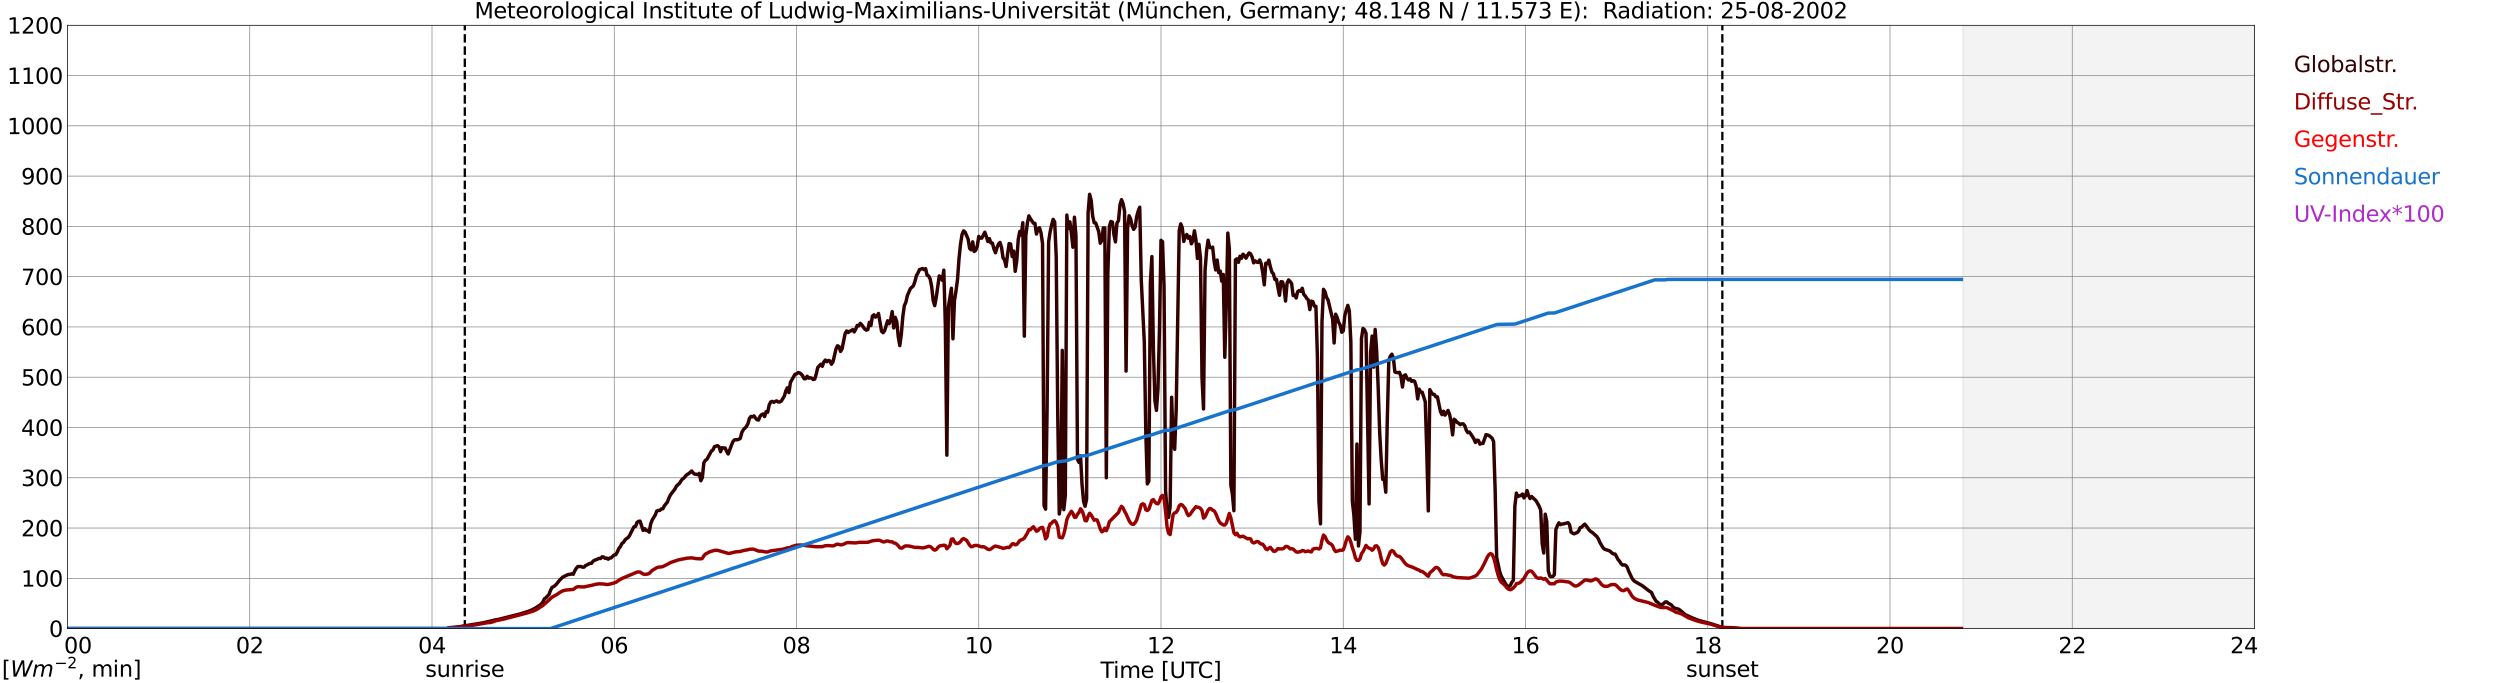 <?xml version="1.0" encoding="utf-8" standalone="no"?>
<!DOCTYPE svg PUBLIC "-//W3C//DTD SVG 1.1//EN"
  "http://www.w3.org/Graphics/SVG/1.1/DTD/svg11.dtd">
<svg xmlns:xlink="http://www.w3.org/1999/xlink" width="1085.4pt" height="296.64pt" viewBox="0 0 1085.4 296.64" xmlns="http://www.w3.org/2000/svg" version="1.1">
 <defs>
  <style type="text/css">*{stroke-linejoin: round; stroke-linecap: butt}</style>
 </defs>
 <g id="figure_1">
  <g id="patch_1">
   <path d="M 0 296.64 
L 1085.4 296.64 
L 1085.4 0 
L 0 0 
z
" style="fill: #ffffff"/>
  </g>
  <g id="axes_1">
   <g id="patch_2">
    <path d="M 29.306 272.909 
L 978.814 272.909 
L 978.814 10.976 
L 29.306 10.976 
z
" style="fill: #ffffff"/>
   </g>
   <g id="patch_3">
    <path d="M 852.213 272.909 
L 978.814 272.909 
L 978.814 10.976 
L 852.213 10.976 
z
" clip-path="url(#p357fddc2d4)" style="fill: #d3d3d3; opacity: 0.25; stroke: #d3d3d3; stroke-linejoin: miter"/>
   </g>
   <g id="matplotlib.axis_1">
    <g id="xtick_1">
     <g id="line2d_1">
      <path d="M 29.306 272.909 
L 29.306 10.976 
" clip-path="url(#p357fddc2d4)" style="fill: none; stroke: #808080; stroke-width: 0.3; stroke-linecap: square"/>
     </g>
     <g id="line2d_2"/>
     <g id="text_1">
      <!--    00 -->
      <g transform="translate(18.733 283.627) scale(0.095 -0.095)">
       <defs>
        <path id="DejaVuSans-20" transform="scale(0.016)"/>
        <path id="DejaVuSans-30" d="M 2034 4250 
Q 1547 4250 1301 3770 
Q 1056 3291 1056 2328 
Q 1056 1369 1301 889 
Q 1547 409 2034 409 
Q 2525 409 2770 889 
Q 3016 1369 3016 2328 
Q 3016 3291 2770 3770 
Q 2525 4250 2034 4250 
z
M 2034 4750 
Q 2819 4750 3233 4129 
Q 3647 3509 3647 2328 
Q 3647 1150 3233 529 
Q 2819 -91 2034 -91 
Q 1250 -91 836 529 
Q 422 1150 422 2328 
Q 422 3509 836 4129 
Q 1250 4750 2034 4750 
z
" transform="scale(0.016)"/>
       </defs>
       <use xlink:href="#DejaVuSans-20"/>
       <use xlink:href="#DejaVuSans-20" transform="translate(31.787 0)"/>
       <use xlink:href="#DejaVuSans-20" transform="translate(63.574 0)"/>
       <use xlink:href="#DejaVuSans-30" transform="translate(95.361 0)"/>
       <use xlink:href="#DejaVuSans-30" transform="translate(158.984 0)"/>
      </g>
     </g>
    </g>
    <g id="xtick_2">
     <g id="line2d_3">
      <path d="M 108.431 272.909 
L 108.431 10.976 
" clip-path="url(#p357fddc2d4)" style="fill: none; stroke: #808080; stroke-width: 0.3; stroke-linecap: square"/>
     </g>
     <g id="line2d_4"/>
     <g id="text_2">
      <!-- 02 -->
      <g transform="translate(102.387 283.627) scale(0.095 -0.095)">
       <defs>
        <path id="DejaVuSans-32" d="M 1228 531 
L 3431 531 
L 3431 0 
L 469 0 
L 469 531 
Q 828 903 1448 1529 
Q 2069 2156 2228 2338 
Q 2531 2678 2651 2914 
Q 2772 3150 2772 3378 
Q 2772 3750 2511 3984 
Q 2250 4219 1831 4219 
Q 1534 4219 1204 4116 
Q 875 4013 500 3803 
L 500 4441 
Q 881 4594 1212 4672 
Q 1544 4750 1819 4750 
Q 2544 4750 2975 4387 
Q 3406 4025 3406 3419 
Q 3406 3131 3298 2873 
Q 3191 2616 2906 2266 
Q 2828 2175 2409 1742 
Q 1991 1309 1228 531 
z
" transform="scale(0.016)"/>
       </defs>
       <use xlink:href="#DejaVuSans-30"/>
       <use xlink:href="#DejaVuSans-32" transform="translate(63.623 0)"/>
      </g>
     </g>
    </g>
    <g id="xtick_3">
     <g id="line2d_5">
      <path d="M 187.557 272.909 
L 187.557 10.976 
" clip-path="url(#p357fddc2d4)" style="fill: none; stroke: #808080; stroke-width: 0.3; stroke-linecap: square"/>
     </g>
     <g id="line2d_6"/>
     <g id="text_3">
      <!-- 04 -->
      <g transform="translate(181.513 283.627) scale(0.095 -0.095)">
       <defs>
        <path id="DejaVuSans-34" d="M 2419 4116 
L 825 1625 
L 2419 1625 
L 2419 4116 
z
M 2253 4666 
L 3047 4666 
L 3047 1625 
L 3713 1625 
L 3713 1100 
L 3047 1100 
L 3047 0 
L 2419 0 
L 2419 1100 
L 313 1100 
L 313 1709 
L 2253 4666 
z
" transform="scale(0.016)"/>
       </defs>
       <use xlink:href="#DejaVuSans-30"/>
       <use xlink:href="#DejaVuSans-34" transform="translate(63.623 0)"/>
      </g>
     </g>
    </g>
    <g id="xtick_4">
     <g id="line2d_7">
      <path d="M 266.683 272.909 
L 266.683 10.976 
" clip-path="url(#p357fddc2d4)" style="fill: none; stroke: #808080; stroke-width: 0.3; stroke-linecap: square"/>
     </g>
     <g id="line2d_8"/>
     <g id="text_4">
      <!-- 06 -->
      <g transform="translate(260.638 283.627) scale(0.095 -0.095)">
       <defs>
        <path id="DejaVuSans-36" d="M 2113 2584 
Q 1688 2584 1439 2293 
Q 1191 2003 1191 1497 
Q 1191 994 1439 701 
Q 1688 409 2113 409 
Q 2538 409 2786 701 
Q 3034 994 3034 1497 
Q 3034 2003 2786 2293 
Q 2538 2584 2113 2584 
z
M 3366 4563 
L 3366 3988 
Q 3128 4100 2886 4159 
Q 2644 4219 2406 4219 
Q 1781 4219 1451 3797 
Q 1122 3375 1075 2522 
Q 1259 2794 1537 2939 
Q 1816 3084 2150 3084 
Q 2853 3084 3261 2657 
Q 3669 2231 3669 1497 
Q 3669 778 3244 343 
Q 2819 -91 2113 -91 
Q 1303 -91 875 529 
Q 447 1150 447 2328 
Q 447 3434 972 4092 
Q 1497 4750 2381 4750 
Q 2619 4750 2861 4703 
Q 3103 4656 3366 4563 
z
" transform="scale(0.016)"/>
       </defs>
       <use xlink:href="#DejaVuSans-30"/>
       <use xlink:href="#DejaVuSans-36" transform="translate(63.623 0)"/>
      </g>
     </g>
    </g>
    <g id="xtick_5">
     <g id="line2d_9">
      <path d="M 345.808 272.909 
L 345.808 10.976 
" clip-path="url(#p357fddc2d4)" style="fill: none; stroke: #808080; stroke-width: 0.3; stroke-linecap: square"/>
     </g>
     <g id="line2d_10"/>
     <g id="text_5">
      <!-- 08 -->
      <g transform="translate(339.764 283.627) scale(0.095 -0.095)">
       <defs>
        <path id="DejaVuSans-38" d="M 2034 2216 
Q 1584 2216 1326 1975 
Q 1069 1734 1069 1313 
Q 1069 891 1326 650 
Q 1584 409 2034 409 
Q 2484 409 2743 651 
Q 3003 894 3003 1313 
Q 3003 1734 2745 1975 
Q 2488 2216 2034 2216 
z
M 1403 2484 
Q 997 2584 770 2862 
Q 544 3141 544 3541 
Q 544 4100 942 4425 
Q 1341 4750 2034 4750 
Q 2731 4750 3128 4425 
Q 3525 4100 3525 3541 
Q 3525 3141 3298 2862 
Q 3072 2584 2669 2484 
Q 3125 2378 3379 2068 
Q 3634 1759 3634 1313 
Q 3634 634 3220 271 
Q 2806 -91 2034 -91 
Q 1263 -91 848 271 
Q 434 634 434 1313 
Q 434 1759 690 2068 
Q 947 2378 1403 2484 
z
M 1172 3481 
Q 1172 3119 1398 2916 
Q 1625 2713 2034 2713 
Q 2441 2713 2670 2916 
Q 2900 3119 2900 3481 
Q 2900 3844 2670 4047 
Q 2441 4250 2034 4250 
Q 1625 4250 1398 4047 
Q 1172 3844 1172 3481 
z
" transform="scale(0.016)"/>
       </defs>
       <use xlink:href="#DejaVuSans-30"/>
       <use xlink:href="#DejaVuSans-38" transform="translate(63.623 0)"/>
      </g>
     </g>
    </g>
    <g id="xtick_6">
     <g id="line2d_11">
      <path d="M 424.934 272.909 
L 424.934 10.976 
" clip-path="url(#p357fddc2d4)" style="fill: none; stroke: #808080; stroke-width: 0.3; stroke-linecap: square"/>
     </g>
     <g id="line2d_12"/>
     <g id="text_6">
      <!-- 10 -->
      <g transform="translate(418.89 283.627) scale(0.095 -0.095)">
       <defs>
        <path id="DejaVuSans-31" d="M 794 531 
L 1825 531 
L 1825 4091 
L 703 3866 
L 703 4441 
L 1819 4666 
L 2450 4666 
L 2450 531 
L 3481 531 
L 3481 0 
L 794 0 
L 794 531 
z
" transform="scale(0.016)"/>
       </defs>
       <use xlink:href="#DejaVuSans-31"/>
       <use xlink:href="#DejaVuSans-30" transform="translate(63.623 0)"/>
      </g>
     </g>
    </g>
    <g id="xtick_7">
     <g id="line2d_13">
      <path d="M 504.06 272.909 
L 504.06 10.976 
" clip-path="url(#p357fddc2d4)" style="fill: none; stroke: #808080; stroke-width: 0.3; stroke-linecap: square"/>
     </g>
     <g id="line2d_14"/>
     <g id="text_7">
      <!-- 12 -->
      <g transform="translate(498.015 283.627) scale(0.095 -0.095)">
       <use xlink:href="#DejaVuSans-31"/>
       <use xlink:href="#DejaVuSans-32" transform="translate(63.623 0)"/>
      </g>
     </g>
    </g>
    <g id="xtick_8">
     <g id="line2d_15">
      <path d="M 583.185 272.909 
L 583.185 10.976 
" clip-path="url(#p357fddc2d4)" style="fill: none; stroke: #808080; stroke-width: 0.3; stroke-linecap: square"/>
     </g>
     <g id="line2d_16"/>
     <g id="text_8">
      <!-- 14 -->
      <g transform="translate(577.141 283.627) scale(0.095 -0.095)">
       <use xlink:href="#DejaVuSans-31"/>
       <use xlink:href="#DejaVuSans-34" transform="translate(63.623 0)"/>
      </g>
     </g>
    </g>
    <g id="xtick_9">
     <g id="line2d_17">
      <path d="M 662.311 272.909 
L 662.311 10.976 
" clip-path="url(#p357fddc2d4)" style="fill: none; stroke: #808080; stroke-width: 0.3; stroke-linecap: square"/>
     </g>
     <g id="line2d_18"/>
     <g id="text_9">
      <!-- 16 -->
      <g transform="translate(656.267 283.627) scale(0.095 -0.095)">
       <use xlink:href="#DejaVuSans-31"/>
       <use xlink:href="#DejaVuSans-36" transform="translate(63.623 0)"/>
      </g>
     </g>
    </g>
    <g id="xtick_10">
     <g id="line2d_19">
      <path d="M 741.437 272.909 
L 741.437 10.976 
" clip-path="url(#p357fddc2d4)" style="fill: none; stroke: #808080; stroke-width: 0.3; stroke-linecap: square"/>
     </g>
     <g id="line2d_20"/>
     <g id="text_10">
      <!-- 18 -->
      <g transform="translate(735.392 283.627) scale(0.095 -0.095)">
       <use xlink:href="#DejaVuSans-31"/>
       <use xlink:href="#DejaVuSans-38" transform="translate(63.623 0)"/>
      </g>
     </g>
    </g>
    <g id="xtick_11">
     <g id="line2d_21">
      <path d="M 820.562 272.909 
L 820.562 10.976 
" clip-path="url(#p357fddc2d4)" style="fill: none; stroke: #808080; stroke-width: 0.3; stroke-linecap: square"/>
     </g>
     <g id="line2d_22"/>
     <g id="text_11">
      <!-- 20 -->
      <g transform="translate(814.518 283.627) scale(0.095 -0.095)">
       <use xlink:href="#DejaVuSans-32"/>
       <use xlink:href="#DejaVuSans-30" transform="translate(63.623 0)"/>
      </g>
     </g>
    </g>
    <g id="xtick_12">
     <g id="line2d_23">
      <path d="M 899.688 272.909 
L 899.688 10.976 
" clip-path="url(#p357fddc2d4)" style="fill: none; stroke: #808080; stroke-width: 0.3; stroke-linecap: square"/>
     </g>
     <g id="line2d_24"/>
     <g id="text_12">
      <!-- 22 -->
      <g transform="translate(893.644 283.627) scale(0.095 -0.095)">
       <use xlink:href="#DejaVuSans-32"/>
       <use xlink:href="#DejaVuSans-32" transform="translate(63.623 0)"/>
      </g>
     </g>
    </g>
    <g id="xtick_13">
     <g id="line2d_25">
      <path d="M 978.814 272.909 
L 978.814 10.976 
" clip-path="url(#p357fddc2d4)" style="fill: none; stroke: #808080; stroke-width: 0.3; stroke-linecap: square"/>
     </g>
     <g id="line2d_26"/>
     <g id="text_13">
      <!-- 24    -->
      <g transform="translate(968.241 283.627) scale(0.095 -0.095)">
       <use xlink:href="#DejaVuSans-32"/>
       <use xlink:href="#DejaVuSans-34" transform="translate(63.623 0)"/>
       <use xlink:href="#DejaVuSans-20" transform="translate(127.246 0)"/>
       <use xlink:href="#DejaVuSans-20" transform="translate(159.033 0)"/>
       <use xlink:href="#DejaVuSans-20" transform="translate(190.82 0)"/>
      </g>
     </g>
    </g>
    <g id="text_14">
     <!-- Time [UTC] -->
     <g transform="translate(477.806 294.322) scale(0.095 -0.095)">
      <defs>
       <path id="DejaVuSans-54" d="M -19 4666 
L 3928 4666 
L 3928 4134 
L 2272 4134 
L 2272 0 
L 1638 0 
L 1638 4134 
L -19 4134 
L -19 4666 
z
" transform="scale(0.016)"/>
       <path id="DejaVuSans-69" d="M 603 3500 
L 1178 3500 
L 1178 0 
L 603 0 
L 603 3500 
z
M 603 4863 
L 1178 4863 
L 1178 4134 
L 603 4134 
L 603 4863 
z
" transform="scale(0.016)"/>
       <path id="DejaVuSans-6d" d="M 3328 2828 
Q 3544 3216 3844 3400 
Q 4144 3584 4550 3584 
Q 5097 3584 5394 3201 
Q 5691 2819 5691 2113 
L 5691 0 
L 5113 0 
L 5113 2094 
Q 5113 2597 4934 2840 
Q 4756 3084 4391 3084 
Q 3944 3084 3684 2787 
Q 3425 2491 3425 1978 
L 3425 0 
L 2847 0 
L 2847 2094 
Q 2847 2600 2669 2842 
Q 2491 3084 2119 3084 
Q 1678 3084 1418 2786 
Q 1159 2488 1159 1978 
L 1159 0 
L 581 0 
L 581 3500 
L 1159 3500 
L 1159 2956 
Q 1356 3278 1631 3431 
Q 1906 3584 2284 3584 
Q 2666 3584 2933 3390 
Q 3200 3197 3328 2828 
z
" transform="scale(0.016)"/>
       <path id="DejaVuSans-65" d="M 3597 1894 
L 3597 1613 
L 953 1613 
Q 991 1019 1311 708 
Q 1631 397 2203 397 
Q 2534 397 2845 478 
Q 3156 559 3463 722 
L 3463 178 
Q 3153 47 2828 -22 
Q 2503 -91 2169 -91 
Q 1331 -91 842 396 
Q 353 884 353 1716 
Q 353 2575 817 3079 
Q 1281 3584 2069 3584 
Q 2775 3584 3186 3129 
Q 3597 2675 3597 1894 
z
M 3022 2063 
Q 3016 2534 2758 2815 
Q 2500 3097 2075 3097 
Q 1594 3097 1305 2825 
Q 1016 2553 972 2059 
L 3022 2063 
z
" transform="scale(0.016)"/>
       <path id="DejaVuSans-5b" d="M 550 4863 
L 1875 4863 
L 1875 4416 
L 1125 4416 
L 1125 -397 
L 1875 -397 
L 1875 -844 
L 550 -844 
L 550 4863 
z
" transform="scale(0.016)"/>
       <path id="DejaVuSans-55" d="M 556 4666 
L 1191 4666 
L 1191 1831 
Q 1191 1081 1462 751 
Q 1734 422 2344 422 
Q 2950 422 3222 751 
Q 3494 1081 3494 1831 
L 3494 4666 
L 4128 4666 
L 4128 1753 
Q 4128 841 3676 375 
Q 3225 -91 2344 -91 
Q 1459 -91 1007 375 
Q 556 841 556 1753 
L 556 4666 
z
" transform="scale(0.016)"/>
       <path id="DejaVuSans-43" d="M 4122 4306 
L 4122 3641 
Q 3803 3938 3442 4084 
Q 3081 4231 2675 4231 
Q 1875 4231 1450 3742 
Q 1025 3253 1025 2328 
Q 1025 1406 1450 917 
Q 1875 428 2675 428 
Q 3081 428 3442 575 
Q 3803 722 4122 1019 
L 4122 359 
Q 3791 134 3420 21 
Q 3050 -91 2638 -91 
Q 1578 -91 968 557 
Q 359 1206 359 2328 
Q 359 3453 968 4101 
Q 1578 4750 2638 4750 
Q 3056 4750 3426 4639 
Q 3797 4528 4122 4306 
z
" transform="scale(0.016)"/>
       <path id="DejaVuSans-5d" d="M 1947 4863 
L 1947 -844 
L 622 -844 
L 622 -397 
L 1369 -397 
L 1369 4416 
L 622 4416 
L 622 4863 
L 1947 4863 
z
" transform="scale(0.016)"/>
      </defs>
      <use xlink:href="#DejaVuSans-54"/>
      <use xlink:href="#DejaVuSans-69" transform="translate(57.959 0)"/>
      <use xlink:href="#DejaVuSans-6d" transform="translate(85.742 0)"/>
      <use xlink:href="#DejaVuSans-65" transform="translate(183.154 0)"/>
      <use xlink:href="#DejaVuSans-20" transform="translate(244.678 0)"/>
      <use xlink:href="#DejaVuSans-5b" transform="translate(276.465 0)"/>
      <use xlink:href="#DejaVuSans-55" transform="translate(315.479 0)"/>
      <use xlink:href="#DejaVuSans-54" transform="translate(388.672 0)"/>
      <use xlink:href="#DejaVuSans-43" transform="translate(443.881 0)"/>
      <use xlink:href="#DejaVuSans-5d" transform="translate(513.705 0)"/>
     </g>
    </g>
   </g>
   <g id="matplotlib.axis_2">
    <g id="ytick_1">
     <g id="line2d_27">
      <path d="M 29.306 272.909 
L 978.814 272.909 
" clip-path="url(#p357fddc2d4)" style="fill: none; stroke: #808080; stroke-width: 0.3; stroke-linecap: square"/>
     </g>
     <g id="line2d_28"/>
     <g id="text_15">
      <!-- 0 -->
      <g transform="translate(21.261 276.518) scale(0.095 -0.095)">
       <use xlink:href="#DejaVuSans-30"/>
      </g>
     </g>
    </g>
    <g id="ytick_2">
     <g id="line2d_29">
      <path d="M 29.306 251.081 
L 978.814 251.081 
" clip-path="url(#p357fddc2d4)" style="fill: none; stroke: #808080; stroke-width: 0.3; stroke-linecap: square"/>
     </g>
     <g id="line2d_30"/>
     <g id="text_16">
      <!-- 100 -->
      <g transform="translate(9.173 254.69) scale(0.095 -0.095)">
       <use xlink:href="#DejaVuSans-31"/>
       <use xlink:href="#DejaVuSans-30" transform="translate(63.623 0)"/>
       <use xlink:href="#DejaVuSans-30" transform="translate(127.246 0)"/>
      </g>
     </g>
    </g>
    <g id="ytick_3">
     <g id="line2d_31">
      <path d="M 29.306 229.253 
L 978.814 229.253 
" clip-path="url(#p357fddc2d4)" style="fill: none; stroke: #808080; stroke-width: 0.3; stroke-linecap: square"/>
     </g>
     <g id="line2d_32"/>
     <g id="text_17">
      <!-- 200 -->
      <g transform="translate(9.173 232.863) scale(0.095 -0.095)">
       <use xlink:href="#DejaVuSans-32"/>
       <use xlink:href="#DejaVuSans-30" transform="translate(63.623 0)"/>
       <use xlink:href="#DejaVuSans-30" transform="translate(127.246 0)"/>
      </g>
     </g>
    </g>
    <g id="ytick_4">
     <g id="line2d_33">
      <path d="M 29.306 207.426 
L 978.814 207.426 
" clip-path="url(#p357fddc2d4)" style="fill: none; stroke: #808080; stroke-width: 0.3; stroke-linecap: square"/>
     </g>
     <g id="line2d_34"/>
     <g id="text_18">
      <!-- 300 -->
      <g transform="translate(9.173 211.035) scale(0.095 -0.095)">
       <defs>
        <path id="DejaVuSans-33" d="M 2597 2516 
Q 3050 2419 3304 2112 
Q 3559 1806 3559 1356 
Q 3559 666 3084 287 
Q 2609 -91 1734 -91 
Q 1441 -91 1130 -33 
Q 819 25 488 141 
L 488 750 
Q 750 597 1062 519 
Q 1375 441 1716 441 
Q 2309 441 2620 675 
Q 2931 909 2931 1356 
Q 2931 1769 2642 2001 
Q 2353 2234 1838 2234 
L 1294 2234 
L 1294 2753 
L 1863 2753 
Q 2328 2753 2575 2939 
Q 2822 3125 2822 3475 
Q 2822 3834 2567 4026 
Q 2313 4219 1838 4219 
Q 1578 4219 1281 4162 
Q 984 4106 628 3988 
L 628 4550 
Q 988 4650 1302 4700 
Q 1616 4750 1894 4750 
Q 2613 4750 3031 4423 
Q 3450 4097 3450 3541 
Q 3450 3153 3228 2886 
Q 3006 2619 2597 2516 
z
" transform="scale(0.016)"/>
       </defs>
       <use xlink:href="#DejaVuSans-33"/>
       <use xlink:href="#DejaVuSans-30" transform="translate(63.623 0)"/>
       <use xlink:href="#DejaVuSans-30" transform="translate(127.246 0)"/>
      </g>
     </g>
    </g>
    <g id="ytick_5">
     <g id="line2d_35">
      <path d="M 29.306 185.598 
L 978.814 185.598 
" clip-path="url(#p357fddc2d4)" style="fill: none; stroke: #808080; stroke-width: 0.3; stroke-linecap: square"/>
     </g>
     <g id="line2d_36"/>
     <g id="text_19">
      <!-- 400 -->
      <g transform="translate(9.173 189.207) scale(0.095 -0.095)">
       <use xlink:href="#DejaVuSans-34"/>
       <use xlink:href="#DejaVuSans-30" transform="translate(63.623 0)"/>
       <use xlink:href="#DejaVuSans-30" transform="translate(127.246 0)"/>
      </g>
     </g>
    </g>
    <g id="ytick_6">
     <g id="line2d_37">
      <path d="M 29.306 163.77 
L 978.814 163.77 
" clip-path="url(#p357fddc2d4)" style="fill: none; stroke: #808080; stroke-width: 0.3; stroke-linecap: square"/>
     </g>
     <g id="line2d_38"/>
     <g id="text_20">
      <!-- 500 -->
      <g transform="translate(9.173 167.379) scale(0.095 -0.095)">
       <defs>
        <path id="DejaVuSans-35" d="M 691 4666 
L 3169 4666 
L 3169 4134 
L 1269 4134 
L 1269 2991 
Q 1406 3038 1543 3061 
Q 1681 3084 1819 3084 
Q 2600 3084 3056 2656 
Q 3513 2228 3513 1497 
Q 3513 744 3044 326 
Q 2575 -91 1722 -91 
Q 1428 -91 1123 -41 
Q 819 9 494 109 
L 494 744 
Q 775 591 1075 516 
Q 1375 441 1709 441 
Q 2250 441 2565 725 
Q 2881 1009 2881 1497 
Q 2881 1984 2565 2268 
Q 2250 2553 1709 2553 
Q 1456 2553 1204 2497 
Q 953 2441 691 2322 
L 691 4666 
z
" transform="scale(0.016)"/>
       </defs>
       <use xlink:href="#DejaVuSans-35"/>
       <use xlink:href="#DejaVuSans-30" transform="translate(63.623 0)"/>
       <use xlink:href="#DejaVuSans-30" transform="translate(127.246 0)"/>
      </g>
     </g>
    </g>
    <g id="ytick_7">
     <g id="line2d_39">
      <path d="M 29.306 141.942 
L 978.814 141.942 
" clip-path="url(#p357fddc2d4)" style="fill: none; stroke: #808080; stroke-width: 0.3; stroke-linecap: square"/>
     </g>
     <g id="line2d_40"/>
     <g id="text_21">
      <!-- 600 -->
      <g transform="translate(9.173 145.551) scale(0.095 -0.095)">
       <use xlink:href="#DejaVuSans-36"/>
       <use xlink:href="#DejaVuSans-30" transform="translate(63.623 0)"/>
       <use xlink:href="#DejaVuSans-30" transform="translate(127.246 0)"/>
      </g>
     </g>
    </g>
    <g id="ytick_8">
     <g id="line2d_41">
      <path d="M 29.306 120.114 
L 978.814 120.114 
" clip-path="url(#p357fddc2d4)" style="fill: none; stroke: #808080; stroke-width: 0.3; stroke-linecap: square"/>
     </g>
     <g id="line2d_42"/>
     <g id="text_22">
      <!-- 700 -->
      <g transform="translate(9.173 123.724) scale(0.095 -0.095)">
       <defs>
        <path id="DejaVuSans-37" d="M 525 4666 
L 3525 4666 
L 3525 4397 
L 1831 0 
L 1172 0 
L 2766 4134 
L 525 4134 
L 525 4666 
z
" transform="scale(0.016)"/>
       </defs>
       <use xlink:href="#DejaVuSans-37"/>
       <use xlink:href="#DejaVuSans-30" transform="translate(63.623 0)"/>
       <use xlink:href="#DejaVuSans-30" transform="translate(127.246 0)"/>
      </g>
     </g>
    </g>
    <g id="ytick_9">
     <g id="line2d_43">
      <path d="M 29.306 98.287 
L 978.814 98.287 
" clip-path="url(#p357fddc2d4)" style="fill: none; stroke: #808080; stroke-width: 0.3; stroke-linecap: square"/>
     </g>
     <g id="line2d_44"/>
     <g id="text_23">
      <!-- 800 -->
      <g transform="translate(9.173 101.896) scale(0.095 -0.095)">
       <use xlink:href="#DejaVuSans-38"/>
       <use xlink:href="#DejaVuSans-30" transform="translate(63.623 0)"/>
       <use xlink:href="#DejaVuSans-30" transform="translate(127.246 0)"/>
      </g>
     </g>
    </g>
    <g id="ytick_10">
     <g id="line2d_45">
      <path d="M 29.306 76.459 
L 978.814 76.459 
" clip-path="url(#p357fddc2d4)" style="fill: none; stroke: #808080; stroke-width: 0.3; stroke-linecap: square"/>
     </g>
     <g id="line2d_46"/>
     <g id="text_24">
      <!-- 900 -->
      <g transform="translate(9.173 80.068) scale(0.095 -0.095)">
       <defs>
        <path id="DejaVuSans-39" d="M 703 97 
L 703 672 
Q 941 559 1184 500 
Q 1428 441 1663 441 
Q 2288 441 2617 861 
Q 2947 1281 2994 2138 
Q 2813 1869 2534 1725 
Q 2256 1581 1919 1581 
Q 1219 1581 811 2004 
Q 403 2428 403 3163 
Q 403 3881 828 4315 
Q 1253 4750 1959 4750 
Q 2769 4750 3195 4129 
Q 3622 3509 3622 2328 
Q 3622 1225 3098 567 
Q 2575 -91 1691 -91 
Q 1453 -91 1209 -44 
Q 966 3 703 97 
z
M 1959 2075 
Q 2384 2075 2632 2365 
Q 2881 2656 2881 3163 
Q 2881 3666 2632 3958 
Q 2384 4250 1959 4250 
Q 1534 4250 1286 3958 
Q 1038 3666 1038 3163 
Q 1038 2656 1286 2365 
Q 1534 2075 1959 2075 
z
" transform="scale(0.016)"/>
       </defs>
       <use xlink:href="#DejaVuSans-39"/>
       <use xlink:href="#DejaVuSans-30" transform="translate(63.623 0)"/>
       <use xlink:href="#DejaVuSans-30" transform="translate(127.246 0)"/>
      </g>
     </g>
    </g>
    <g id="ytick_11">
     <g id="line2d_47">
      <path d="M 29.306 54.631 
L 978.814 54.631 
" clip-path="url(#p357fddc2d4)" style="fill: none; stroke: #808080; stroke-width: 0.3; stroke-linecap: square"/>
     </g>
     <g id="line2d_48"/>
     <g id="text_25">
      <!-- 1000 -->
      <g transform="translate(3.128 58.24) scale(0.095 -0.095)">
       <use xlink:href="#DejaVuSans-31"/>
       <use xlink:href="#DejaVuSans-30" transform="translate(63.623 0)"/>
       <use xlink:href="#DejaVuSans-30" transform="translate(127.246 0)"/>
       <use xlink:href="#DejaVuSans-30" transform="translate(190.869 0)"/>
      </g>
     </g>
    </g>
    <g id="ytick_12">
     <g id="line2d_49">
      <path d="M 29.306 32.803 
L 978.814 32.803 
" clip-path="url(#p357fddc2d4)" style="fill: none; stroke: #808080; stroke-width: 0.3; stroke-linecap: square"/>
     </g>
     <g id="line2d_50"/>
     <g id="text_26">
      <!-- 1100 -->
      <g transform="translate(3.128 36.413) scale(0.095 -0.095)">
       <use xlink:href="#DejaVuSans-31"/>
       <use xlink:href="#DejaVuSans-31" transform="translate(63.623 0)"/>
       <use xlink:href="#DejaVuSans-30" transform="translate(127.246 0)"/>
       <use xlink:href="#DejaVuSans-30" transform="translate(190.869 0)"/>
      </g>
     </g>
    </g>
    <g id="ytick_13">
     <g id="line2d_51">
      <path d="M 29.306 10.976 
L 978.814 10.976 
" clip-path="url(#p357fddc2d4)" style="fill: none; stroke: #808080; stroke-width: 0.3; stroke-linecap: square"/>
     </g>
     <g id="line2d_52"/>
     <g id="text_27">
      <!-- 1200 -->
      <g transform="translate(3.128 14.585) scale(0.095 -0.095)">
       <use xlink:href="#DejaVuSans-31"/>
       <use xlink:href="#DejaVuSans-32" transform="translate(63.623 0)"/>
       <use xlink:href="#DejaVuSans-30" transform="translate(127.246 0)"/>
       <use xlink:href="#DejaVuSans-30" transform="translate(190.869 0)"/>
      </g>
     </g>
    </g>
   </g>
   <g id="line2d_53">
    <path d="M 201.8 272.909 
L 201.8 10.976 
" clip-path="url(#p357fddc2d4)" style="fill: none; stroke-dasharray: 3.7,1.6; stroke-dashoffset: 0; stroke: #000000"/>
   </g>
   <g id="line2d_54">
    <path d="M 747.767 272.909 
L 747.767 10.976 
" clip-path="url(#p357fddc2d4)" style="fill: none; stroke-dasharray: 3.7,1.6; stroke-dashoffset: 0; stroke: #000000"/>
   </g>
   <g id="line2d_55">
    <path d="M 29.306 272.909 
L 194.151 272.909 
L 194.81 272.638 
L 197.448 272.426 
L 209.317 270.468 
L 213.932 269.434 
L 214.592 269.209 
L 216.57 268.879 
L 225.801 266.548 
L 229.098 265.514 
L 230.417 265.029 
L 232.395 264.042 
L 234.373 262.726 
L 235.033 262.213 
L 235.692 261.419 
L 236.351 259.976 
L 237.011 259.552 
L 238.329 258.103 
L 238.989 256.383 
L 239.648 255.041 
L 240.308 254.704 
L 240.967 254.231 
L 241.626 253.567 
L 242.945 251.915 
L 244.264 250.603 
L 246.242 249.627 
L 246.901 249.4 
L 247.561 249.376 
L 248.22 249.097 
L 248.88 249.333 
L 249.539 247.881 
L 250.198 246.731 
L 250.858 245.991 
L 252.176 245.93 
L 252.836 246.224 
L 253.495 246.251 
L 254.155 245.604 
L 256.133 244.574 
L 256.792 244.579 
L 257.451 243.686 
L 258.111 243.249 
L 258.77 243.038 
L 260.089 242.429 
L 260.748 242.487 
L 261.408 241.734 
L 262.067 241.841 
L 262.726 242.426 
L 263.386 242.289 
L 264.045 242.786 
L 264.705 242.256 
L 265.364 242.208 
L 266.023 241.486 
L 266.683 240.946 
L 267.342 240.811 
L 268.002 239.68 
L 268.661 238.148 
L 269.32 237.367 
L 269.98 236.009 
L 270.639 235.527 
L 271.298 234.533 
L 271.958 233.855 
L 272.617 233.459 
L 273.277 232.604 
L 274.595 229.96 
L 275.255 228.703 
L 275.914 228.54 
L 276.573 226.824 
L 277.233 226.346 
L 277.892 226.256 
L 279.211 230.273 
L 279.87 229.526 
L 280.53 230.342 
L 281.189 230.277 
L 281.849 231.039 
L 282.508 227.472 
L 283.167 225.737 
L 284.486 223.578 
L 285.145 221.865 
L 285.805 221.62 
L 286.464 221.596 
L 287.124 220.959 
L 287.783 220.893 
L 288.442 219.59 
L 289.761 217.977 
L 290.42 216.213 
L 291.08 214.851 
L 293.058 212.276 
L 293.717 211.001 
L 295.036 209.816 
L 295.696 208.75 
L 296.355 207.908 
L 297.014 207.487 
L 297.674 206.596 
L 298.333 205.987 
L 298.992 205.668 
L 300.311 204.472 
L 300.971 205.352 
L 301.63 205.884 
L 302.289 205.887 
L 302.949 206.09 
L 303.608 205.502 
L 304.267 208.711 
L 304.927 207.358 
L 305.586 200.906 
L 306.246 199.86 
L 306.905 199.439 
L 308.883 195.82 
L 309.543 195.333 
L 310.202 193.916 
L 311.521 193.497 
L 312.18 193.988 
L 312.839 196.112 
L 313.499 194.37 
L 314.158 194.521 
L 314.818 194.508 
L 315.477 195.955 
L 316.136 197.099 
L 318.114 191.891 
L 318.774 191.039 
L 319.433 190.893 
L 320.093 190.956 
L 320.752 190.71 
L 321.411 190.308 
L 322.071 187.791 
L 322.73 186.565 
L 324.049 185.211 
L 324.708 183.978 
L 325.368 181.669 
L 326.027 180.826 
L 326.686 180.968 
L 327.346 180.566 
L 328.005 181.516 
L 328.665 182.217 
L 329.324 182.354 
L 329.983 180.739 
L 330.643 180.034 
L 331.302 179.724 
L 331.961 180.848 
L 332.621 178.72 
L 333.28 178.971 
L 333.94 175.873 
L 334.599 174.535 
L 335.258 174.263 
L 335.918 174.682 
L 336.577 174.271 
L 337.236 174.068 
L 337.896 174.544 
L 338.555 174.505 
L 339.215 174.127 
L 340.533 171.955 
L 341.193 169.661 
L 341.852 168.36 
L 342.512 170.43 
L 343.171 166.023 
L 345.149 162.502 
L 345.808 162.327 
L 346.468 161.79 
L 347.127 161.869 
L 347.787 162.34 
L 348.446 163.122 
L 349.105 164.418 
L 349.765 164.425 
L 350.424 163.351 
L 351.083 164.172 
L 351.743 163.999 
L 352.402 164.18 
L 353.062 164.765 
L 353.721 164.575 
L 354.38 162.386 
L 355.04 159.542 
L 356.359 158.136 
L 357.018 159.036 
L 357.677 157.145 
L 358.337 156.314 
L 358.996 157.056 
L 359.655 156.497 
L 360.315 156.702 
L 360.974 158.125 
L 361.634 157.147 
L 362.952 151.525 
L 363.612 150.123 
L 364.271 150.492 
L 364.93 152.581 
L 365.59 151.439 
L 366.909 144.876 
L 367.568 143.702 
L 368.227 144.369 
L 368.887 143.824 
L 369.546 143.579 
L 370.206 143.106 
L 370.865 144.103 
L 371.524 142.894 
L 372.184 141.268 
L 372.843 141.499 
L 373.502 140.379 
L 374.162 141.069 
L 375.481 142.898 
L 376.14 143.337 
L 376.799 143.062 
L 377.459 139.921 
L 378.118 141.333 
L 378.777 137.201 
L 379.437 136.673 
L 380.096 137.671 
L 380.756 137.208 
L 381.415 136.101 
L 382.734 143.835 
L 383.393 144.446 
L 384.053 143.619 
L 385.371 139.257 
L 386.031 140.547 
L 386.69 138.81 
L 387.349 135.285 
L 388.009 142.37 
L 388.668 137.78 
L 389.328 139.626 
L 389.987 146.17 
L 390.646 150.043 
L 391.306 145.197 
L 391.965 137.496 
L 392.624 132.716 
L 393.284 131.236 
L 393.943 128.333 
L 395.262 125.281 
L 396.581 124.057 
L 397.24 122.127 
L 397.899 119.597 
L 398.559 118.475 
L 399.218 117.054 
L 400.537 116.574 
L 401.196 117.056 
L 401.856 116.642 
L 402.515 119.484 
L 403.175 119.796 
L 403.834 121.114 
L 404.493 124.469 
L 405.153 130.443 
L 405.812 132.711 
L 406.471 129.162 
L 407.79 119.811 
L 408.45 120.317 
L 409.109 121.673 
L 409.768 117.297 
L 410.428 141.242 
L 411.087 197.61 
L 411.746 133.27 
L 413.065 125.148 
L 413.725 147.089 
L 414.384 130.611 
L 415.043 126.407 
L 415.703 121.437 
L 416.362 112.381 
L 417.022 105.972 
L 417.681 101.825 
L 418.34 100.238 
L 419 100.766 
L 420.318 103.816 
L 420.978 107.863 
L 421.637 108.465 
L 422.297 105.001 
L 422.956 109.17 
L 423.615 108.672 
L 424.275 106.939 
L 424.934 102.646 
L 425.593 103.401 
L 426.253 103.37 
L 427.572 100.825 
L 428.231 102.646 
L 428.89 104.853 
L 429.55 103.611 
L 430.209 105.477 
L 430.869 105.529 
L 431.528 108.057 
L 432.187 109.735 
L 432.847 107.557 
L 433.506 105.942 
L 434.165 105.267 
L 434.825 107.404 
L 435.484 111.988 
L 436.144 112.839 
L 436.803 115.692 
L 437.462 110.257 
L 438.122 105.745 
L 438.781 105.94 
L 439.44 111.383 
L 440.1 108.995 
L 440.759 117.796 
L 441.419 113.385 
L 442.078 103.923 
L 442.737 100.487 
L 443.397 102.096 
L 444.056 96.724 
L 444.716 145.952 
L 445.375 102.279 
L 446.034 96.903 
L 446.694 93.723 
L 447.353 94.938 
L 448.672 96.905 
L 449.331 96.968 
L 449.991 101.609 
L 450.65 99.437 
L 451.309 98.898 
L 451.969 101.155 
L 452.628 105.704 
L 453.287 219.479 
L 453.947 221.055 
L 454.606 177.698 
L 455.266 104.977 
L 455.925 100.662 
L 456.584 97.61 
L 457.244 95.248 
L 457.903 96.366 
L 458.563 111.362 
L 459.222 179.711 
L 459.881 223.159 
L 460.541 219.101 
L 461.2 152.116 
L 461.859 221.275 
L 462.519 215.072 
L 463.178 93.369 
L 463.838 99.217 
L 464.497 96.335 
L 465.156 101.172 
L 465.816 107.334 
L 466.475 94.301 
L 467.134 102.34 
L 467.794 199.467 
L 468.453 200.764 
L 469.113 197.878 
L 469.772 210.276 
L 470.431 217.562 
L 471.091 219.795 
L 471.75 216.785 
L 472.409 92.317 
L 473.069 84.367 
L 473.728 86.888 
L 474.388 93.792 
L 475.047 96.702 
L 475.706 96.8 
L 477.025 100.559 
L 477.685 105.582 
L 478.344 104.427 
L 479.003 98.946 
L 479.663 98.976 
L 480.322 207.423 
L 480.981 118.628 
L 481.641 98.367 
L 482.3 96.161 
L 482.96 96.425 
L 483.619 101.856 
L 484.278 105.025 
L 484.938 96.842 
L 485.597 95.787 
L 486.256 88.955 
L 486.916 86.696 
L 487.575 88.386 
L 488.235 91.712 
L 488.894 161.1 
L 489.553 99.245 
L 490.213 93.692 
L 490.872 95.067 
L 491.532 98.11 
L 492.191 99.585 
L 492.85 98.581 
L 493.51 93.95 
L 494.169 91.61 
L 494.828 89.975 
L 495.488 121.616 
L 496.807 148.44 
L 497.466 187.927 
L 498.125 210.091 
L 498.785 208.857 
L 499.444 122.76 
L 500.103 111.39 
L 500.763 151.808 
L 501.422 174.027 
L 502.082 178.163 
L 502.741 168.74 
L 503.4 142.604 
L 504.06 104.355 
L 504.719 104.946 
L 505.379 124.273 
L 506.038 212.952 
L 506.697 222.037 
L 507.357 224.621 
L 508.016 220.016 
L 508.675 172.471 
L 509.335 191.858 
L 509.994 195.086 
L 510.654 177.753 
L 511.972 100.098 
L 512.632 97.193 
L 513.291 98.907 
L 513.95 104.824 
L 514.61 102.641 
L 515.269 101.821 
L 515.929 103.445 
L 516.588 102.659 
L 517.247 105.843 
L 517.907 104.516 
L 518.566 100.194 
L 519.226 104.115 
L 519.885 112.204 
L 520.544 106.086 
L 521.204 111.992 
L 521.863 163.914 
L 522.522 177.543 
L 523.182 117.504 
L 523.841 109.019 
L 524.501 104.292 
L 525.16 107.382 
L 525.819 107.596 
L 526.479 107.299 
L 527.138 113.492 
L 527.797 117.198 
L 528.457 112.905 
L 529.116 118.357 
L 529.776 117.654 
L 530.435 122.103 
L 531.094 119.165 
L 531.754 155.126 
L 532.413 132.142 
L 533.073 101.188 
L 533.732 108.044 
L 534.391 210.597 
L 535.051 214.544 
L 535.71 221.725 
L 536.369 112.815 
L 537.029 112.377 
L 537.688 113.878 
L 538.348 111.244 
L 539.007 112.139 
L 539.666 110.368 
L 540.326 111.025 
L 540.985 112.086 
L 541.644 110.822 
L 542.304 109.805 
L 542.963 110.227 
L 543.623 111.623 
L 544.282 114.118 
L 544.941 113.254 
L 545.601 113.798 
L 546.26 113.928 
L 546.919 112.868 
L 547.579 114.618 
L 548.238 118.429 
L 548.898 123.653 
L 549.557 114.278 
L 550.216 114.509 
L 550.876 112.938 
L 551.535 115.852 
L 552.195 118.102 
L 552.854 118.881 
L 553.513 121.343 
L 554.173 121.28 
L 555.491 128.199 
L 556.151 122.28 
L 556.81 122.387 
L 557.47 124.823 
L 558.129 130.692 
L 558.788 122.978 
L 559.448 121.538 
L 560.107 122.188 
L 560.766 123.127 
L 561.426 128.309 
L 562.085 128.064 
L 562.745 129.359 
L 563.404 126.624 
L 564.063 126.139 
L 564.723 126.488 
L 565.382 125.148 
L 566.042 127.837 
L 566.701 128.509 
L 567.36 129.612 
L 568.02 130.19 
L 568.679 134.414 
L 569.338 130.749 
L 569.998 130.963 
L 570.657 132.938 
L 571.317 132.978 
L 571.976 155.266 
L 572.635 217.781 
L 573.295 227.415 
L 573.954 139.666 
L 574.613 125.615 
L 575.273 126.693 
L 575.932 129.103 
L 576.592 130.271 
L 578.57 138.57 
L 579.229 148.901 
L 579.889 136.418 
L 580.548 137.854 
L 581.207 139.969 
L 581.867 141.231 
L 582.526 144.243 
L 583.185 143.658 
L 583.845 137.188 
L 584.504 134.567 
L 585.164 132.587 
L 585.823 134.957 
L 586.482 148.434 
L 587.142 217.65 
L 587.801 223.696 
L 588.46 234.125 
L 589.12 192.788 
L 589.779 237.033 
L 590.439 230.912 
L 591.098 147.004 
L 591.757 142.601 
L 592.417 143.186 
L 593.076 144.732 
L 594.395 218.791 
L 595.054 152.952 
L 595.714 145.911 
L 596.373 159.398 
L 597.032 143.051 
L 597.692 152.426 
L 598.351 168.291 
L 599.011 188.042 
L 599.67 199.829 
L 600.329 208.137 
L 600.989 207.775 
L 601.648 213.681 
L 602.307 182.269 
L 602.967 156.359 
L 603.626 154.666 
L 604.286 153.779 
L 604.945 155.419 
L 605.604 161.502 
L 606.264 161.742 
L 606.923 161.788 
L 607.582 161.642 
L 608.242 163.427 
L 608.901 168.026 
L 609.561 163.078 
L 610.22 162.751 
L 610.879 164.379 
L 611.539 164.947 
L 612.198 164.46 
L 612.858 165.558 
L 613.517 165.252 
L 614.176 165.551 
L 614.836 167.653 
L 615.495 173.193 
L 616.154 168.961 
L 616.814 170.242 
L 617.473 170.288 
L 618.792 174.442 
L 619.451 196.204 
L 620.111 221.81 
L 620.77 169.168 
L 621.429 170.364 
L 622.089 171.15 
L 622.748 171.301 
L 623.408 172.311 
L 624.067 172.305 
L 625.386 178.652 
L 626.045 180.012 
L 626.705 178.543 
L 627.364 180.224 
L 628.683 178.213 
L 629.342 179.888 
L 630.001 183.293 
L 630.661 188.804 
L 631.32 182.035 
L 631.98 182.527 
L 632.639 183.391 
L 633.298 183.742 
L 633.958 184.356 
L 634.617 184.037 
L 635.276 184.037 
L 635.936 184.808 
L 636.595 186.774 
L 637.255 187.831 
L 637.914 187.573 
L 638.573 188.438 
L 639.892 190.502 
L 640.552 192.107 
L 641.211 191.12 
L 641.87 191.225 
L 642.53 192.842 
L 643.189 192.46 
L 643.848 192.535 
L 645.167 188.715 
L 645.827 188.848 
L 646.486 189.114 
L 647.805 190.234 
L 648.464 191.71 
L 649.123 212.5 
L 649.783 241.992 
L 651.102 248.15 
L 651.761 250.081 
L 653.739 253.589 
L 654.399 254.379 
L 655.058 254.626 
L 655.717 254.207 
L 656.377 252.768 
L 657.036 251.969 
L 657.695 219.697 
L 658.355 214.094 
L 659.014 215.556 
L 659.674 215.253 
L 660.333 215.146 
L 660.992 214.502 
L 661.652 216.172 
L 662.311 215.235 
L 662.97 212.983 
L 663.63 215.135 
L 664.289 216.438 
L 664.949 215.567 
L 666.927 217.44 
L 668.246 219.802 
L 668.905 221.498 
L 669.564 236.107 
L 670.224 240.104 
L 670.883 223.251 
L 671.542 226.472 
L 672.202 247.792 
L 672.861 250.151 
L 673.521 250.359 
L 674.18 250.302 
L 674.839 249.501 
L 675.499 229.878 
L 676.158 228.238 
L 676.817 227.003 
L 677.477 227.767 
L 678.136 227.531 
L 678.796 227.463 
L 680.774 226.933 
L 681.433 227.8 
L 682.092 230.989 
L 682.752 231.478 
L 683.411 231.768 
L 684.73 231.202 
L 685.389 230.574 
L 686.049 229.05 
L 686.708 228.873 
L 687.368 228.11 
L 688.027 227.57 
L 688.686 228.328 
L 690.005 230.185 
L 690.664 230.775 
L 691.324 231.17 
L 693.302 232.962 
L 693.961 233.983 
L 694.621 235.533 
L 695.939 237.79 
L 696.599 238.417 
L 697.918 238.868 
L 698.577 239.074 
L 699.236 239.488 
L 699.896 240.163 
L 700.555 240.499 
L 701.215 240.556 
L 702.533 242.961 
L 703.193 243.74 
L 703.852 244.784 
L 704.511 245.349 
L 705.171 245.218 
L 705.83 245.467 
L 706.49 246.288 
L 707.149 248.043 
L 708.468 250.893 
L 709.127 251.876 
L 709.786 252.439 
L 713.083 254.329 
L 715.721 256.39 
L 717.04 257.241 
L 717.699 258.865 
L 719.018 261.056 
L 719.677 261.458 
L 720.337 262.259 
L 721.655 262.589 
L 722.974 261.353 
L 723.633 261.32 
L 724.293 261.881 
L 725.612 262.604 
L 726.271 263.431 
L 726.93 263.968 
L 728.909 264.525 
L 730.227 265.579 
L 731.546 266.79 
L 734.843 268.312 
L 737.48 269.34 
L 742.756 270.763 
L 747.371 272.267 
L 748.69 272.429 
L 751.327 272.501 
L 752.646 272.555 
L 755.943 272.909 
L 851.553 272.909 
L 851.553 272.909 
" clip-path="url(#p357fddc2d4)" style="fill: none; stroke: #330000; stroke-width: 1.5; stroke-linecap: square"/>
   </g>
   <g id="line2d_56">
    <path d="M 29.306 272.909 
L 194.151 272.909 
L 194.81 272.494 
L 197.448 272.346 
L 199.426 272.095 
L 200.085 272.119 
L 202.063 271.802 
L 204.701 271.545 
L 211.954 270.313 
L 212.614 270.32 
L 213.932 269.999 
L 215.251 269.497 
L 218.548 268.825 
L 229.098 266.07 
L 231.736 265.215 
L 233.054 264.568 
L 235.692 262.868 
L 238.329 260.526 
L 239.648 259.28 
L 241.626 258.195 
L 242.945 257.287 
L 244.264 256.542 
L 245.583 256.191 
L 248.88 255.903 
L 250.198 254.947 
L 250.858 254.715 
L 252.176 254.783 
L 253.495 254.833 
L 257.451 253.991 
L 258.77 253.648 
L 260.089 253.48 
L 262.067 253.55 
L 263.386 253.772 
L 264.045 253.753 
L 266.023 253.273 
L 267.342 252.845 
L 268.661 251.948 
L 269.98 251.166 
L 276.573 248.379 
L 277.233 248.291 
L 277.892 248.403 
L 279.211 249.191 
L 279.87 249.381 
L 281.189 249.239 
L 281.849 248.946 
L 283.167 247.652 
L 285.145 246.462 
L 285.805 246.259 
L 287.124 246.117 
L 287.783 245.978 
L 289.761 245.009 
L 291.08 244.24 
L 294.377 243.116 
L 298.333 242.322 
L 300.311 242.204 
L 302.289 242.538 
L 304.267 242.638 
L 304.927 242.42 
L 305.586 241.285 
L 306.246 240.569 
L 308.224 239.519 
L 310.202 238.964 
L 311.521 238.921 
L 315.477 240.049 
L 316.136 240.278 
L 316.796 240.23 
L 319.433 239.584 
L 320.752 239.51 
L 321.411 239.421 
L 322.73 239.032 
L 324.708 238.674 
L 325.368 238.469 
L 326.686 238.406 
L 327.346 238.476 
L 329.324 239.27 
L 330.643 239.303 
L 332.621 239.663 
L 333.28 239.624 
L 334.599 239.154 
L 339.874 238.467 
L 341.852 237.853 
L 342.512 237.856 
L 343.171 237.633 
L 343.83 237.284 
L 345.808 236.712 
L 347.787 236.601 
L 350.424 236.952 
L 351.743 237.083 
L 353.721 237.321 
L 355.04 237.373 
L 357.018 237.338 
L 358.337 236.91 
L 359.655 236.882 
L 361.634 237 
L 362.293 236.838 
L 362.952 236.391 
L 363.612 236.273 
L 364.271 236.358 
L 364.93 236.566 
L 365.59 236.489 
L 366.249 236.275 
L 367.568 235.666 
L 368.227 235.575 
L 371.524 235.714 
L 372.843 235.476 
L 376.799 235.435 
L 378.777 234.791 
L 380.096 234.623 
L 381.415 234.54 
L 382.074 234.647 
L 383.393 235.26 
L 384.053 235.258 
L 384.712 234.957 
L 385.371 234.865 
L 386.69 235.247 
L 387.349 235.219 
L 388.009 235.721 
L 388.668 235.815 
L 389.328 236.271 
L 389.987 236.937 
L 390.646 237.821 
L 391.306 237.982 
L 391.965 237.812 
L 392.624 237.179 
L 393.284 237.011 
L 394.603 237.05 
L 395.921 237.349 
L 397.24 237.67 
L 398.559 237.644 
L 400.537 237.88 
L 401.196 237.808 
L 403.175 237.19 
L 403.834 237.275 
L 404.493 237.738 
L 405.153 238.46 
L 405.812 238.851 
L 406.471 238.578 
L 407.131 237.757 
L 407.79 237.133 
L 408.45 236.867 
L 409.109 236.902 
L 409.768 236.679 
L 410.428 236.841 
L 411.087 238.235 
L 412.406 236.806 
L 413.065 234.138 
L 413.725 233.959 
L 414.384 235.217 
L 415.043 235.933 
L 415.703 235.974 
L 416.362 235.708 
L 417.022 235.145 
L 417.681 234.202 
L 418.34 233.826 
L 419.659 234.597 
L 420.978 236.703 
L 421.637 237.351 
L 422.297 237.288 
L 422.956 236.834 
L 424.275 236.817 
L 426.253 237.461 
L 426.912 237.319 
L 427.572 237.587 
L 428.89 238.476 
L 429.55 238.635 
L 430.209 238.338 
L 431.528 237.325 
L 432.187 237.07 
L 434.825 237.777 
L 435.484 238.1 
L 437.462 237.626 
L 438.122 237.718 
L 438.781 237.039 
L 439.44 236.155 
L 440.1 236.059 
L 440.759 236.548 
L 441.419 236.378 
L 442.078 235.625 
L 442.737 234.682 
L 444.056 234.106 
L 444.716 233.636 
L 446.034 231.458 
L 446.694 229.974 
L 447.353 229.989 
L 448.012 229.242 
L 448.672 228.686 
L 449.991 230.631 
L 450.65 230.377 
L 451.309 229.437 
L 451.969 229.114 
L 452.628 228.967 
L 453.287 231.072 
L 453.947 233.933 
L 454.606 232.995 
L 455.266 229.319 
L 455.925 227.509 
L 456.584 227.125 
L 457.244 226.355 
L 457.903 226.08 
L 458.563 226.841 
L 459.222 228.612 
L 459.881 233.202 
L 460.541 233.405 
L 461.2 233.49 
L 461.859 231.89 
L 462.519 229.151 
L 463.178 225.636 
L 463.838 224.019 
L 465.156 221.987 
L 465.816 222.875 
L 466.475 224.549 
L 467.134 224.573 
L 467.794 223.22 
L 468.453 222.493 
L 469.113 220.906 
L 469.772 221.729 
L 470.431 223.482 
L 471.091 226.014 
L 471.75 226.117 
L 472.409 224.115 
L 473.069 222.836 
L 473.728 223.563 
L 475.047 225.857 
L 475.706 225.615 
L 476.366 225.811 
L 477.025 227.57 
L 477.685 229.672 
L 478.344 230.871 
L 479.003 230.556 
L 479.663 229.306 
L 480.322 230.384 
L 480.981 228.88 
L 481.641 226.518 
L 485.597 222.511 
L 486.256 220.93 
L 486.916 219.83 
L 487.575 220.487 
L 488.235 221.969 
L 488.894 223.111 
L 490.213 226.069 
L 490.872 227.103 
L 491.532 227.603 
L 492.191 227.61 
L 492.85 226.878 
L 493.51 225.741 
L 494.828 221.443 
L 495.488 219.108 
L 496.147 218.756 
L 496.807 219.051 
L 497.466 221.31 
L 498.125 221.646 
L 498.785 221.044 
L 500.103 217.239 
L 500.763 216.907 
L 501.422 217.944 
L 502.082 218.588 
L 502.741 218.732 
L 503.4 217.667 
L 504.06 215.679 
L 504.719 215.072 
L 505.379 216.541 
L 506.038 221.961 
L 506.697 228.784 
L 507.357 231.543 
L 508.016 232.078 
L 509.335 223.312 
L 509.994 222.683 
L 510.654 222.419 
L 511.313 221.426 
L 511.972 219.605 
L 512.632 219.036 
L 513.291 219.247 
L 514.61 220.889 
L 515.269 222.635 
L 515.929 223.853 
L 516.588 223.48 
L 517.907 221.574 
L 519.226 219.966 
L 519.885 220.208 
L 520.544 220.286 
L 521.204 220.756 
L 521.863 221.697 
L 522.522 224.936 
L 523.182 224.37 
L 524.501 221.478 
L 525.16 220.771 
L 525.819 220.891 
L 526.479 221.496 
L 527.138 221.775 
L 527.797 222.877 
L 529.116 226.084 
L 529.776 227.038 
L 531.094 227.933 
L 531.754 227.946 
L 532.413 227.156 
L 533.732 222.923 
L 534.391 224.877 
L 535.71 231.303 
L 536.369 232.141 
L 537.029 231.508 
L 537.688 232.626 
L 538.348 233.078 
L 539.666 232.8 
L 541.644 233.935 
L 542.304 233.811 
L 542.963 233.968 
L 543.623 235.339 
L 544.282 235.73 
L 544.941 235.483 
L 545.601 235.088 
L 546.26 235.162 
L 546.919 235.808 
L 547.579 236.219 
L 548.238 236.288 
L 548.898 237.146 
L 549.557 238.334 
L 550.216 238.637 
L 550.876 237.991 
L 551.535 237.626 
L 552.854 239.29 
L 553.513 239.373 
L 554.173 238.895 
L 554.832 238.17 
L 555.491 238.321 
L 556.81 238.297 
L 557.47 237.984 
L 558.129 237.284 
L 558.788 237.249 
L 559.448 237.587 
L 560.107 238.316 
L 560.766 238.2 
L 561.426 238.384 
L 562.745 239.624 
L 563.404 239.733 
L 564.723 239.442 
L 565.382 239.017 
L 566.042 239.128 
L 566.701 239.512 
L 568.02 239.194 
L 568.679 239.49 
L 569.338 239.613 
L 569.998 238.441 
L 570.657 238.187 
L 571.317 238.098 
L 571.976 238.144 
L 572.635 238.34 
L 573.295 237.858 
L 573.954 234.531 
L 574.613 232.307 
L 575.273 232.955 
L 575.932 234.418 
L 576.592 235.426 
L 577.251 235.909 
L 577.91 236.225 
L 578.57 236.985 
L 579.229 238.587 
L 579.889 239.449 
L 581.207 239.1 
L 581.867 238.809 
L 582.526 238.934 
L 583.185 238.718 
L 583.845 236.963 
L 584.504 234.647 
L 585.164 233.078 
L 585.823 233.691 
L 586.482 235.42 
L 587.142 237.801 
L 587.801 239.667 
L 588.46 242.188 
L 589.12 243.254 
L 589.779 243.315 
L 590.439 242.645 
L 591.098 240.425 
L 591.757 239.517 
L 593.076 236.801 
L 593.736 237.594 
L 594.395 237.993 
L 595.054 238.22 
L 595.714 238.897 
L 596.373 238.283 
L 597.032 237.068 
L 597.692 236.95 
L 598.351 237.698 
L 599.011 239.595 
L 599.67 242.559 
L 600.329 244.705 
L 600.989 245.321 
L 601.648 244.664 
L 603.626 239.624 
L 604.286 239.002 
L 604.945 239.298 
L 605.604 240.396 
L 606.264 241.176 
L 606.923 241.468 
L 607.582 241.588 
L 608.242 242.153 
L 610.22 244.792 
L 610.879 245.316 
L 611.539 245.657 
L 613.517 246.358 
L 614.836 247.006 
L 616.154 247.56 
L 616.814 248.067 
L 617.473 248.097 
L 618.792 249.064 
L 619.451 249.743 
L 620.111 250.18 
L 620.77 248.706 
L 622.089 247.604 
L 622.748 246.842 
L 623.408 246.329 
L 624.067 246.462 
L 624.726 246.988 
L 626.045 249.082 
L 626.705 249.56 
L 627.364 249.422 
L 630.001 249.92 
L 630.661 250.363 
L 632.639 250.76 
L 635.276 250.898 
L 637.255 250.992 
L 637.914 251 
L 639.233 250.607 
L 640.552 250.086 
L 641.211 249.599 
L 642.53 247.947 
L 643.189 247.039 
L 644.508 244.507 
L 645.827 241.691 
L 646.486 240.743 
L 647.145 240.344 
L 647.805 240.689 
L 648.464 242.119 
L 649.123 244.421 
L 649.783 247.399 
L 650.442 249.758 
L 651.102 251.653 
L 651.761 252.712 
L 653.08 253.814 
L 654.399 255.399 
L 655.058 255.837 
L 655.717 256.04 
L 656.377 255.737 
L 657.036 255.226 
L 657.695 254.536 
L 658.355 253.412 
L 659.014 253.307 
L 659.674 253.074 
L 660.333 252.589 
L 661.652 251.088 
L 662.97 248.811 
L 663.63 248.11 
L 664.289 247.866 
L 664.949 247.992 
L 665.608 248.737 
L 666.927 250.54 
L 667.586 250.976 
L 668.246 251.07 
L 668.905 250.909 
L 670.224 251.476 
L 670.883 251.186 
L 672.861 253.421 
L 674.839 253.452 
L 675.499 252.69 
L 676.817 252.308 
L 678.136 252.297 
L 680.774 252.646 
L 681.433 252.797 
L 683.411 254.29 
L 684.071 254.432 
L 684.73 254.288 
L 685.389 253.954 
L 688.027 251.869 
L 688.686 251.79 
L 690.664 252.227 
L 691.324 252.004 
L 692.643 251.336 
L 693.302 251.47 
L 693.961 252.02 
L 695.28 253.7 
L 695.939 254.268 
L 696.599 254.515 
L 697.918 254.569 
L 699.236 253.936 
L 699.896 253.781 
L 701.215 253.827 
L 701.874 254.303 
L 703.193 255.674 
L 703.852 256.173 
L 704.511 256.435 
L 705.171 256.396 
L 705.83 255.894 
L 706.49 255.693 
L 707.149 256.446 
L 708.468 258.633 
L 709.127 259.417 
L 709.786 259.904 
L 711.105 260.498 
L 713.083 260.98 
L 715.721 261.643 
L 717.699 262.484 
L 719.677 263.267 
L 720.996 263.732 
L 722.315 263.809 
L 722.974 263.737 
L 723.633 263.804 
L 726.271 265.02 
L 727.59 265.81 
L 728.909 266.123 
L 730.227 266.605 
L 732.865 268.144 
L 736.162 269.397 
L 738.799 270.134 
L 742.756 270.962 
L 746.712 272.223 
L 748.69 272.597 
L 750.668 272.682 
L 753.965 272.802 
L 755.284 272.909 
L 851.553 272.909 
L 851.553 272.909 
" clip-path="url(#p357fddc2d4)" style="fill: none; stroke: #990000; stroke-width: 1.5; stroke-linecap: square"/>
   </g>
   <g id="line2d_57">
    <path d="M 0 0 
" clip-path="url(#p357fddc2d4)" style="fill: none; stroke: #ff0000; stroke-width: 1.5; stroke-linecap: square"/>
   </g>
   <g id="line2d_58">
    <path d="M 29.306 272.909 
L 238.989 272.9 
L 289.761 256.145 
L 320.752 245.899 
L 453.287 202.13 
L 454.606 201.951 
L 459.222 200.438 
L 459.881 200.438 
L 461.2 200.211 
L 462.519 200.142 
L 465.816 199.074 
L 469.113 197.987 
L 471.091 197.832 
L 471.75 197.832 
L 477.685 195.879 
L 498.125 189.206 
L 498.785 189.169 
L 506.038 186.803 
L 508.016 186.803 
L 534.391 178.126 
L 535.71 177.941 
L 537.029 177.609 
L 572.635 165.831 
L 573.295 165.769 
L 585.823 161.633 
L 589.12 160.557 
L 590.439 160.463 
L 649.783 140.91 
L 651.102 140.812 
L 657.695 140.716 
L 672.202 135.92 
L 674.839 135.892 
L 718.358 121.518 
L 722.974 121.518 
L 723.633 121.343 
L 725.612 121.304 
L 851.553 121.304 
L 851.553 121.304 
" clip-path="url(#p357fddc2d4)" style="fill: none; stroke: #1773cc; stroke-width: 1.5; stroke-linecap: square"/>
   </g>
   <g id="line2d_59">
    <path d="M 0 0 
" clip-path="url(#p357fddc2d4)" style="fill: none; stroke: #b02bcc; stroke-width: 1.5; stroke-linecap: square"/>
   </g>
   <g id="patch_4">
    <path d="M 29.306 272.909 
L 29.306 10.976 
" style="fill: none; stroke: #000000; stroke-width: 0.3; stroke-linejoin: miter; stroke-linecap: square"/>
   </g>
   <g id="patch_5">
    <path d="M 978.814 272.909 
L 978.814 10.976 
" style="fill: none; stroke: #000000; stroke-width: 0.3; stroke-linejoin: miter; stroke-linecap: square"/>
   </g>
   <g id="patch_6">
    <path d="M 29.306 272.909 
L 978.814 272.909 
" style="fill: none; stroke: #000000; stroke-width: 0.3; stroke-linejoin: miter; stroke-linecap: square"/>
   </g>
   <g id="patch_7">
    <path d="M 29.306 10.976 
L 978.814 10.976 
" style="fill: none; stroke: #000000; stroke-width: 0.3; stroke-linejoin: miter; stroke-linecap: square"/>
   </g>
   <g id="text_28">
    <!-- sunrise -->
    <g transform="translate(184.635 293.863) scale(0.095 -0.095)">
     <defs>
      <path id="DejaVuSans-73" d="M 2834 3397 
L 2834 2853 
Q 2591 2978 2328 3040 
Q 2066 3103 1784 3103 
Q 1356 3103 1142 2972 
Q 928 2841 928 2578 
Q 928 2378 1081 2264 
Q 1234 2150 1697 2047 
L 1894 2003 
Q 2506 1872 2764 1633 
Q 3022 1394 3022 966 
Q 3022 478 2636 193 
Q 2250 -91 1575 -91 
Q 1294 -91 989 -36 
Q 684 19 347 128 
L 347 722 
Q 666 556 975 473 
Q 1284 391 1588 391 
Q 1994 391 2212 530 
Q 2431 669 2431 922 
Q 2431 1156 2273 1281 
Q 2116 1406 1581 1522 
L 1381 1569 
Q 847 1681 609 1914 
Q 372 2147 372 2553 
Q 372 3047 722 3315 
Q 1072 3584 1716 3584 
Q 2034 3584 2315 3537 
Q 2597 3491 2834 3397 
z
" transform="scale(0.016)"/>
      <path id="DejaVuSans-75" d="M 544 1381 
L 544 3500 
L 1119 3500 
L 1119 1403 
Q 1119 906 1312 657 
Q 1506 409 1894 409 
Q 2359 409 2629 706 
Q 2900 1003 2900 1516 
L 2900 3500 
L 3475 3500 
L 3475 0 
L 2900 0 
L 2900 538 
Q 2691 219 2414 64 
Q 2138 -91 1772 -91 
Q 1169 -91 856 284 
Q 544 659 544 1381 
z
M 1991 3584 
L 1991 3584 
z
" transform="scale(0.016)"/>
      <path id="DejaVuSans-6e" d="M 3513 2113 
L 3513 0 
L 2938 0 
L 2938 2094 
Q 2938 2591 2744 2837 
Q 2550 3084 2163 3084 
Q 1697 3084 1428 2787 
Q 1159 2491 1159 1978 
L 1159 0 
L 581 0 
L 581 3500 
L 1159 3500 
L 1159 2956 
Q 1366 3272 1645 3428 
Q 1925 3584 2291 3584 
Q 2894 3584 3203 3211 
Q 3513 2838 3513 2113 
z
" transform="scale(0.016)"/>
      <path id="DejaVuSans-72" d="M 2631 2963 
Q 2534 3019 2420 3045 
Q 2306 3072 2169 3072 
Q 1681 3072 1420 2755 
Q 1159 2438 1159 1844 
L 1159 0 
L 581 0 
L 581 3500 
L 1159 3500 
L 1159 2956 
Q 1341 3275 1631 3429 
Q 1922 3584 2338 3584 
Q 2397 3584 2469 3576 
Q 2541 3569 2628 3553 
L 2631 2963 
z
" transform="scale(0.016)"/>
     </defs>
     <use xlink:href="#DejaVuSans-73"/>
     <use xlink:href="#DejaVuSans-75" transform="translate(52.1 0)"/>
     <use xlink:href="#DejaVuSans-6e" transform="translate(115.479 0)"/>
     <use xlink:href="#DejaVuSans-72" transform="translate(178.857 0)"/>
     <use xlink:href="#DejaVuSans-69" transform="translate(219.971 0)"/>
     <use xlink:href="#DejaVuSans-73" transform="translate(247.754 0)"/>
     <use xlink:href="#DejaVuSans-65" transform="translate(299.854 0)"/>
    </g>
   </g>
   <g id="text_29">
    <!-- sunset -->
    <g transform="translate(732.012 293.863) scale(0.095 -0.095)">
     <defs>
      <path id="DejaVuSans-74" d="M 1172 4494 
L 1172 3500 
L 2356 3500 
L 2356 3053 
L 1172 3053 
L 1172 1153 
Q 1172 725 1289 603 
Q 1406 481 1766 481 
L 2356 481 
L 2356 0 
L 1766 0 
Q 1100 0 847 248 
Q 594 497 594 1153 
L 594 3053 
L 172 3053 
L 172 3500 
L 594 3500 
L 594 4494 
L 1172 4494 
z
" transform="scale(0.016)"/>
     </defs>
     <use xlink:href="#DejaVuSans-73"/>
     <use xlink:href="#DejaVuSans-75" transform="translate(52.1 0)"/>
     <use xlink:href="#DejaVuSans-6e" transform="translate(115.479 0)"/>
     <use xlink:href="#DejaVuSans-73" transform="translate(178.857 0)"/>
     <use xlink:href="#DejaVuSans-65" transform="translate(230.957 0)"/>
     <use xlink:href="#DejaVuSans-74" transform="translate(292.48 0)"/>
    </g>
   </g>
   <g id="text_30">
    <!-- [$Wm^{-2}$, min] -->
    <g transform="translate(0.821 293.863) scale(0.095 -0.095)">
     <defs>
      <path id="DejaVuSans-Oblique-57" d="M 616 4666 
L 1228 4666 
L 1453 697 
L 3213 4666 
L 3916 4666 
L 4147 697 
L 5888 4666 
L 6528 4666 
L 4453 0 
L 3659 0 
L 3444 3891 
L 1697 0 
L 903 0 
L 616 4666 
z
" transform="scale(0.016)"/>
      <path id="DejaVuSans-Oblique-6d" d="M 5747 2113 
L 5338 0 
L 4763 0 
L 5166 2094 
Q 5191 2228 5203 2325 
Q 5216 2422 5216 2491 
Q 5216 2772 5059 2928 
Q 4903 3084 4622 3084 
Q 4203 3084 3875 2770 
Q 3547 2456 3450 1953 
L 3066 0 
L 2491 0 
L 2900 2094 
Q 2925 2209 2937 2307 
Q 2950 2406 2950 2484 
Q 2950 2769 2794 2926 
Q 2638 3084 2363 3084 
Q 1938 3084 1609 2770 
Q 1281 2456 1184 1953 
L 800 0 
L 225 0 
L 909 3500 
L 1484 3500 
L 1375 2956 
Q 1609 3263 1923 3423 
Q 2238 3584 2597 3584 
Q 2978 3584 3223 3384 
Q 3469 3184 3519 2828 
Q 3781 3197 4126 3390 
Q 4472 3584 4856 3584 
Q 5306 3584 5551 3325 
Q 5797 3066 5797 2591 
Q 5797 2488 5784 2364 
Q 5772 2241 5747 2113 
z
" transform="scale(0.016)"/>
      <path id="DejaVuSans-2212" d="M 678 2272 
L 4684 2272 
L 4684 1741 
L 678 1741 
L 678 2272 
z
" transform="scale(0.016)"/>
      <path id="DejaVuSans-2c" d="M 750 794 
L 1409 794 
L 1409 256 
L 897 -744 
L 494 -744 
L 750 256 
L 750 794 
z
" transform="scale(0.016)"/>
     </defs>
     <use xlink:href="#DejaVuSans-5b" transform="translate(0 0.766)"/>
     <use xlink:href="#DejaVuSans-Oblique-57" transform="translate(39.014 0.766)"/>
     <use xlink:href="#DejaVuSans-Oblique-6d" transform="translate(137.891 0.766)"/>
     <use xlink:href="#DejaVuSans-2212" transform="translate(239.953 39.047) scale(0.7)"/>
     <use xlink:href="#DejaVuSans-32" transform="translate(298.605 39.047) scale(0.7)"/>
     <use xlink:href="#DejaVuSans-2c" transform="translate(345.875 0.766)"/>
     <use xlink:href="#DejaVuSans-20" transform="translate(377.663 0.766)"/>
     <use xlink:href="#DejaVuSans-6d" transform="translate(409.45 0.766)"/>
     <use xlink:href="#DejaVuSans-69" transform="translate(506.862 0.766)"/>
     <use xlink:href="#DejaVuSans-6e" transform="translate(534.645 0.766)"/>
     <use xlink:href="#DejaVuSans-5d" transform="translate(598.024 0.766)"/>
    </g>
   </g>
   <g id="text_31">
    <!-- Globalstr. -->
    <g style="fill: #330000" transform="translate(995.905 31.291) scale(0.095 -0.095)">
     <defs>
      <path id="DejaVuSans-47" d="M 3809 666 
L 3809 1919 
L 2778 1919 
L 2778 2438 
L 4434 2438 
L 4434 434 
Q 4069 175 3628 42 
Q 3188 -91 2688 -91 
Q 1594 -91 976 548 
Q 359 1188 359 2328 
Q 359 3472 976 4111 
Q 1594 4750 2688 4750 
Q 3144 4750 3555 4637 
Q 3966 4525 4313 4306 
L 4313 3634 
Q 3963 3931 3569 4081 
Q 3175 4231 2741 4231 
Q 1884 4231 1454 3753 
Q 1025 3275 1025 2328 
Q 1025 1384 1454 906 
Q 1884 428 2741 428 
Q 3075 428 3337 486 
Q 3600 544 3809 666 
z
" transform="scale(0.016)"/>
      <path id="DejaVuSans-6c" d="M 603 4863 
L 1178 4863 
L 1178 0 
L 603 0 
L 603 4863 
z
" transform="scale(0.016)"/>
      <path id="DejaVuSans-6f" d="M 1959 3097 
Q 1497 3097 1228 2736 
Q 959 2375 959 1747 
Q 959 1119 1226 758 
Q 1494 397 1959 397 
Q 2419 397 2687 759 
Q 2956 1122 2956 1747 
Q 2956 2369 2687 2733 
Q 2419 3097 1959 3097 
z
M 1959 3584 
Q 2709 3584 3137 3096 
Q 3566 2609 3566 1747 
Q 3566 888 3137 398 
Q 2709 -91 1959 -91 
Q 1206 -91 779 398 
Q 353 888 353 1747 
Q 353 2609 779 3096 
Q 1206 3584 1959 3584 
z
" transform="scale(0.016)"/>
      <path id="DejaVuSans-62" d="M 3116 1747 
Q 3116 2381 2855 2742 
Q 2594 3103 2138 3103 
Q 1681 3103 1420 2742 
Q 1159 2381 1159 1747 
Q 1159 1113 1420 752 
Q 1681 391 2138 391 
Q 2594 391 2855 752 
Q 3116 1113 3116 1747 
z
M 1159 2969 
Q 1341 3281 1617 3432 
Q 1894 3584 2278 3584 
Q 2916 3584 3314 3078 
Q 3713 2572 3713 1747 
Q 3713 922 3314 415 
Q 2916 -91 2278 -91 
Q 1894 -91 1617 61 
Q 1341 213 1159 525 
L 1159 0 
L 581 0 
L 581 4863 
L 1159 4863 
L 1159 2969 
z
" transform="scale(0.016)"/>
      <path id="DejaVuSans-61" d="M 2194 1759 
Q 1497 1759 1228 1600 
Q 959 1441 959 1056 
Q 959 750 1161 570 
Q 1363 391 1709 391 
Q 2188 391 2477 730 
Q 2766 1069 2766 1631 
L 2766 1759 
L 2194 1759 
z
M 3341 1997 
L 3341 0 
L 2766 0 
L 2766 531 
Q 2569 213 2275 61 
Q 1981 -91 1556 -91 
Q 1019 -91 701 211 
Q 384 513 384 1019 
Q 384 1609 779 1909 
Q 1175 2209 1959 2209 
L 2766 2209 
L 2766 2266 
Q 2766 2663 2505 2880 
Q 2244 3097 1772 3097 
Q 1472 3097 1187 3025 
Q 903 2953 641 2809 
L 641 3341 
Q 956 3463 1253 3523 
Q 1550 3584 1831 3584 
Q 2591 3584 2966 3190 
Q 3341 2797 3341 1997 
z
" transform="scale(0.016)"/>
      <path id="DejaVuSans-2e" d="M 684 794 
L 1344 794 
L 1344 0 
L 684 0 
L 684 794 
z
" transform="scale(0.016)"/>
     </defs>
     <use xlink:href="#DejaVuSans-47"/>
     <use xlink:href="#DejaVuSans-6c" transform="translate(77.49 0)"/>
     <use xlink:href="#DejaVuSans-6f" transform="translate(105.273 0)"/>
     <use xlink:href="#DejaVuSans-62" transform="translate(166.455 0)"/>
     <use xlink:href="#DejaVuSans-61" transform="translate(229.932 0)"/>
     <use xlink:href="#DejaVuSans-6c" transform="translate(291.211 0)"/>
     <use xlink:href="#DejaVuSans-73" transform="translate(318.994 0)"/>
     <use xlink:href="#DejaVuSans-74" transform="translate(371.094 0)"/>
     <use xlink:href="#DejaVuSans-72" transform="translate(410.303 0)"/>
     <use xlink:href="#DejaVuSans-2e" transform="translate(442.291 0)"/>
    </g>
   </g>
   <g id="text_32">
    <!-- Diffuse_Str. -->
    <g style="fill: #990000" transform="translate(995.905 47.531) scale(0.095 -0.095)">
     <defs>
      <path id="DejaVuSans-44" d="M 1259 4147 
L 1259 519 
L 2022 519 
Q 2988 519 3436 956 
Q 3884 1394 3884 2338 
Q 3884 3275 3436 3711 
Q 2988 4147 2022 4147 
L 1259 4147 
z
M 628 4666 
L 1925 4666 
Q 3281 4666 3915 4102 
Q 4550 3538 4550 2338 
Q 4550 1131 3912 565 
Q 3275 0 1925 0 
L 628 0 
L 628 4666 
z
" transform="scale(0.016)"/>
      <path id="DejaVuSans-66" d="M 2375 4863 
L 2375 4384 
L 1825 4384 
Q 1516 4384 1395 4259 
Q 1275 4134 1275 3809 
L 1275 3500 
L 2222 3500 
L 2222 3053 
L 1275 3053 
L 1275 0 
L 697 0 
L 697 3053 
L 147 3053 
L 147 3500 
L 697 3500 
L 697 3744 
Q 697 4328 969 4595 
Q 1241 4863 1831 4863 
L 2375 4863 
z
" transform="scale(0.016)"/>
      <path id="DejaVuSans-5f" d="M 3263 -1063 
L 3263 -1509 
L -63 -1509 
L -63 -1063 
L 3263 -1063 
z
" transform="scale(0.016)"/>
      <path id="DejaVuSans-53" d="M 3425 4513 
L 3425 3897 
Q 3066 4069 2747 4153 
Q 2428 4238 2131 4238 
Q 1616 4238 1336 4038 
Q 1056 3838 1056 3469 
Q 1056 3159 1242 3001 
Q 1428 2844 1947 2747 
L 2328 2669 
Q 3034 2534 3370 2195 
Q 3706 1856 3706 1288 
Q 3706 609 3251 259 
Q 2797 -91 1919 -91 
Q 1588 -91 1214 -16 
Q 841 59 441 206 
L 441 856 
Q 825 641 1194 531 
Q 1563 422 1919 422 
Q 2459 422 2753 634 
Q 3047 847 3047 1241 
Q 3047 1584 2836 1778 
Q 2625 1972 2144 2069 
L 1759 2144 
Q 1053 2284 737 2584 
Q 422 2884 422 3419 
Q 422 4038 858 4394 
Q 1294 4750 2059 4750 
Q 2388 4750 2728 4690 
Q 3069 4631 3425 4513 
z
" transform="scale(0.016)"/>
     </defs>
     <use xlink:href="#DejaVuSans-44"/>
     <use xlink:href="#DejaVuSans-69" transform="translate(77.002 0)"/>
     <use xlink:href="#DejaVuSans-66" transform="translate(104.785 0)"/>
     <use xlink:href="#DejaVuSans-66" transform="translate(139.99 0)"/>
     <use xlink:href="#DejaVuSans-75" transform="translate(175.195 0)"/>
     <use xlink:href="#DejaVuSans-73" transform="translate(238.574 0)"/>
     <use xlink:href="#DejaVuSans-65" transform="translate(290.674 0)"/>
     <use xlink:href="#DejaVuSans-5f" transform="translate(352.197 0)"/>
     <use xlink:href="#DejaVuSans-53" transform="translate(402.197 0)"/>
     <use xlink:href="#DejaVuSans-74" transform="translate(465.674 0)"/>
     <use xlink:href="#DejaVuSans-72" transform="translate(504.883 0)"/>
     <use xlink:href="#DejaVuSans-2e" transform="translate(536.871 0)"/>
    </g>
   </g>
   <g id="text_33">
    <!-- Gegenstr. -->
    <g style="fill: #ff0000" transform="translate(995.905 63.771) scale(0.095 -0.095)">
     <defs>
      <path id="DejaVuSans-67" d="M 2906 1791 
Q 2906 2416 2648 2759 
Q 2391 3103 1925 3103 
Q 1463 3103 1205 2759 
Q 947 2416 947 1791 
Q 947 1169 1205 825 
Q 1463 481 1925 481 
Q 2391 481 2648 825 
Q 2906 1169 2906 1791 
z
M 3481 434 
Q 3481 -459 3084 -895 
Q 2688 -1331 1869 -1331 
Q 1566 -1331 1297 -1286 
Q 1028 -1241 775 -1147 
L 775 -588 
Q 1028 -725 1275 -790 
Q 1522 -856 1778 -856 
Q 2344 -856 2625 -561 
Q 2906 -266 2906 331 
L 2906 616 
Q 2728 306 2450 153 
Q 2172 0 1784 0 
Q 1141 0 747 490 
Q 353 981 353 1791 
Q 353 2603 747 3093 
Q 1141 3584 1784 3584 
Q 2172 3584 2450 3431 
Q 2728 3278 2906 2969 
L 2906 3500 
L 3481 3500 
L 3481 434 
z
" transform="scale(0.016)"/>
     </defs>
     <use xlink:href="#DejaVuSans-47"/>
     <use xlink:href="#DejaVuSans-65" transform="translate(77.49 0)"/>
     <use xlink:href="#DejaVuSans-67" transform="translate(139.014 0)"/>
     <use xlink:href="#DejaVuSans-65" transform="translate(202.49 0)"/>
     <use xlink:href="#DejaVuSans-6e" transform="translate(264.014 0)"/>
     <use xlink:href="#DejaVuSans-73" transform="translate(327.393 0)"/>
     <use xlink:href="#DejaVuSans-74" transform="translate(379.492 0)"/>
     <use xlink:href="#DejaVuSans-72" transform="translate(418.701 0)"/>
     <use xlink:href="#DejaVuSans-2e" transform="translate(450.689 0)"/>
    </g>
   </g>
   <g id="text_34">
    <!-- Sonnendauer -->
    <g style="fill: #1773cc" transform="translate(995.905 80.01) scale(0.095 -0.095)">
     <defs>
      <path id="DejaVuSans-64" d="M 2906 2969 
L 2906 4863 
L 3481 4863 
L 3481 0 
L 2906 0 
L 2906 525 
Q 2725 213 2448 61 
Q 2172 -91 1784 -91 
Q 1150 -91 751 415 
Q 353 922 353 1747 
Q 353 2572 751 3078 
Q 1150 3584 1784 3584 
Q 2172 3584 2448 3432 
Q 2725 3281 2906 2969 
z
M 947 1747 
Q 947 1113 1208 752 
Q 1469 391 1925 391 
Q 2381 391 2643 752 
Q 2906 1113 2906 1747 
Q 2906 2381 2643 2742 
Q 2381 3103 1925 3103 
Q 1469 3103 1208 2742 
Q 947 2381 947 1747 
z
" transform="scale(0.016)"/>
     </defs>
     <use xlink:href="#DejaVuSans-53"/>
     <use xlink:href="#DejaVuSans-6f" transform="translate(63.477 0)"/>
     <use xlink:href="#DejaVuSans-6e" transform="translate(124.658 0)"/>
     <use xlink:href="#DejaVuSans-6e" transform="translate(188.037 0)"/>
     <use xlink:href="#DejaVuSans-65" transform="translate(251.416 0)"/>
     <use xlink:href="#DejaVuSans-6e" transform="translate(312.939 0)"/>
     <use xlink:href="#DejaVuSans-64" transform="translate(376.318 0)"/>
     <use xlink:href="#DejaVuSans-61" transform="translate(439.795 0)"/>
     <use xlink:href="#DejaVuSans-75" transform="translate(501.074 0)"/>
     <use xlink:href="#DejaVuSans-65" transform="translate(564.453 0)"/>
     <use xlink:href="#DejaVuSans-72" transform="translate(625.977 0)"/>
    </g>
   </g>
   <g id="text_35">
    <!-- UV-Index*100 -->
    <g style="fill: #b02bcc" transform="translate(995.905 96.25) scale(0.095 -0.095)">
     <defs>
      <path id="DejaVuSans-56" d="M 1831 0 
L 50 4666 
L 709 4666 
L 2188 738 
L 3669 4666 
L 4325 4666 
L 2547 0 
L 1831 0 
z
" transform="scale(0.016)"/>
      <path id="DejaVuSans-2d" d="M 313 2009 
L 1997 2009 
L 1997 1497 
L 313 1497 
L 313 2009 
z
" transform="scale(0.016)"/>
      <path id="DejaVuSans-49" d="M 628 4666 
L 1259 4666 
L 1259 0 
L 628 0 
L 628 4666 
z
" transform="scale(0.016)"/>
      <path id="DejaVuSans-78" d="M 3513 3500 
L 2247 1797 
L 3578 0 
L 2900 0 
L 1881 1375 
L 863 0 
L 184 0 
L 1544 1831 
L 300 3500 
L 978 3500 
L 1906 2253 
L 2834 3500 
L 3513 3500 
z
" transform="scale(0.016)"/>
      <path id="DejaVuSans-2a" d="M 3009 3897 
L 1888 3291 
L 3009 2681 
L 2828 2375 
L 1778 3009 
L 1778 1831 
L 1422 1831 
L 1422 3009 
L 372 2375 
L 191 2681 
L 1313 3291 
L 191 3897 
L 372 4206 
L 1422 3572 
L 1422 4750 
L 1778 4750 
L 1778 3572 
L 2828 4206 
L 3009 3897 
z
" transform="scale(0.016)"/>
     </defs>
     <use xlink:href="#DejaVuSans-55"/>
     <use xlink:href="#DejaVuSans-56" transform="translate(73.193 0)"/>
     <use xlink:href="#DejaVuSans-2d" transform="translate(135.727 0)"/>
     <use xlink:href="#DejaVuSans-49" transform="translate(171.811 0)"/>
     <use xlink:href="#DejaVuSans-6e" transform="translate(201.303 0)"/>
     <use xlink:href="#DejaVuSans-64" transform="translate(264.682 0)"/>
     <use xlink:href="#DejaVuSans-65" transform="translate(328.158 0)"/>
     <use xlink:href="#DejaVuSans-78" transform="translate(387.932 0)"/>
     <use xlink:href="#DejaVuSans-2a" transform="translate(447.111 0)"/>
     <use xlink:href="#DejaVuSans-31" transform="translate(497.111 0)"/>
     <use xlink:href="#DejaVuSans-30" transform="translate(560.734 0)"/>
     <use xlink:href="#DejaVuSans-30" transform="translate(624.357 0)"/>
    </g>
   </g>
   <g id="text_36">
    <!-- Meteorological Institute of Ludwig-Maximilians-Universität (München, Germany; 48.148 N / 11.573 E):  Radiation: 25-08-2002 -->
    <g transform="translate(206.01 7.976) scale(0.095 -0.095)">
     <defs>
      <path id="DejaVuSans-4d" d="M 628 4666 
L 1569 4666 
L 2759 1491 
L 3956 4666 
L 4897 4666 
L 4897 0 
L 4281 0 
L 4281 4097 
L 3078 897 
L 2444 897 
L 1241 4097 
L 1241 0 
L 628 0 
L 628 4666 
z
" transform="scale(0.016)"/>
      <path id="DejaVuSans-63" d="M 3122 3366 
L 3122 2828 
Q 2878 2963 2633 3030 
Q 2388 3097 2138 3097 
Q 1578 3097 1268 2742 
Q 959 2388 959 1747 
Q 959 1106 1268 751 
Q 1578 397 2138 397 
Q 2388 397 2633 464 
Q 2878 531 3122 666 
L 3122 134 
Q 2881 22 2623 -34 
Q 2366 -91 2075 -91 
Q 1284 -91 818 406 
Q 353 903 353 1747 
Q 353 2603 823 3093 
Q 1294 3584 2113 3584 
Q 2378 3584 2631 3529 
Q 2884 3475 3122 3366 
z
" transform="scale(0.016)"/>
      <path id="DejaVuSans-4c" d="M 628 4666 
L 1259 4666 
L 1259 531 
L 3531 531 
L 3531 0 
L 628 0 
L 628 4666 
z
" transform="scale(0.016)"/>
      <path id="DejaVuSans-77" d="M 269 3500 
L 844 3500 
L 1563 769 
L 2278 3500 
L 2956 3500 
L 3675 769 
L 4391 3500 
L 4966 3500 
L 4050 0 
L 3372 0 
L 2619 2869 
L 1863 0 
L 1184 0 
L 269 3500 
z
" transform="scale(0.016)"/>
      <path id="DejaVuSans-76" d="M 191 3500 
L 800 3500 
L 1894 563 
L 2988 3500 
L 3597 3500 
L 2284 0 
L 1503 0 
L 191 3500 
z
" transform="scale(0.016)"/>
      <path id="DejaVuSans-e4" d="M 2194 1759 
Q 1497 1759 1228 1600 
Q 959 1441 959 1056 
Q 959 750 1161 570 
Q 1363 391 1709 391 
Q 2188 391 2477 730 
Q 2766 1069 2766 1631 
L 2766 1759 
L 2194 1759 
z
M 3341 1997 
L 3341 0 
L 2766 0 
L 2766 531 
Q 2569 213 2275 61 
Q 1981 -91 1556 -91 
Q 1019 -91 701 211 
Q 384 513 384 1019 
Q 384 1609 779 1909 
Q 1175 2209 1959 2209 
L 2766 2209 
L 2766 2266 
Q 2766 2663 2505 2880 
Q 2244 3097 1772 3097 
Q 1472 3097 1187 3025 
Q 903 2953 641 2809 
L 641 3341 
Q 956 3463 1253 3523 
Q 1550 3584 1831 3584 
Q 2591 3584 2966 3190 
Q 3341 2797 3341 1997 
z
M 2150 4850 
L 2784 4850 
L 2784 4219 
L 2150 4219 
L 2150 4850 
z
M 928 4850 
L 1562 4850 
L 1562 4219 
L 928 4219 
L 928 4850 
z
" transform="scale(0.016)"/>
      <path id="DejaVuSans-28" d="M 1984 4856 
Q 1566 4138 1362 3434 
Q 1159 2731 1159 2009 
Q 1159 1288 1364 580 
Q 1569 -128 1984 -844 
L 1484 -844 
Q 1016 -109 783 600 
Q 550 1309 550 2009 
Q 550 2706 781 3412 
Q 1013 4119 1484 4856 
L 1984 4856 
z
" transform="scale(0.016)"/>
      <path id="DejaVuSans-fc" d="M 544 1381 
L 544 3500 
L 1119 3500 
L 1119 1403 
Q 1119 906 1312 657 
Q 1506 409 1894 409 
Q 2359 409 2629 706 
Q 2900 1003 2900 1516 
L 2900 3500 
L 3475 3500 
L 3475 0 
L 2900 0 
L 2900 538 
Q 2691 219 2414 64 
Q 2138 -91 1772 -91 
Q 1169 -91 856 284 
Q 544 659 544 1381 
z
M 1991 3584 
L 1991 3584 
z
M 2278 4850 
L 2912 4850 
L 2912 4219 
L 2278 4219 
L 2278 4850 
z
M 1056 4850 
L 1690 4850 
L 1690 4219 
L 1056 4219 
L 1056 4850 
z
" transform="scale(0.016)"/>
      <path id="DejaVuSans-68" d="M 3513 2113 
L 3513 0 
L 2938 0 
L 2938 2094 
Q 2938 2591 2744 2837 
Q 2550 3084 2163 3084 
Q 1697 3084 1428 2787 
Q 1159 2491 1159 1978 
L 1159 0 
L 581 0 
L 581 4863 
L 1159 4863 
L 1159 2956 
Q 1366 3272 1645 3428 
Q 1925 3584 2291 3584 
Q 2894 3584 3203 3211 
Q 3513 2838 3513 2113 
z
" transform="scale(0.016)"/>
      <path id="DejaVuSans-79" d="M 2059 -325 
Q 1816 -950 1584 -1140 
Q 1353 -1331 966 -1331 
L 506 -1331 
L 506 -850 
L 844 -850 
Q 1081 -850 1212 -737 
Q 1344 -625 1503 -206 
L 1606 56 
L 191 3500 
L 800 3500 
L 1894 763 
L 2988 3500 
L 3597 3500 
L 2059 -325 
z
" transform="scale(0.016)"/>
      <path id="DejaVuSans-3b" d="M 750 3309 
L 1409 3309 
L 1409 2516 
L 750 2516 
L 750 3309 
z
M 750 794 
L 1409 794 
L 1409 256 
L 897 -744 
L 494 -744 
L 750 256 
L 750 794 
z
" transform="scale(0.016)"/>
      <path id="DejaVuSans-4e" d="M 628 4666 
L 1478 4666 
L 3547 763 
L 3547 4666 
L 4159 4666 
L 4159 0 
L 3309 0 
L 1241 3903 
L 1241 0 
L 628 0 
L 628 4666 
z
" transform="scale(0.016)"/>
      <path id="DejaVuSans-2f" d="M 1625 4666 
L 2156 4666 
L 531 -594 
L 0 -594 
L 1625 4666 
z
" transform="scale(0.016)"/>
      <path id="DejaVuSans-45" d="M 628 4666 
L 3578 4666 
L 3578 4134 
L 1259 4134 
L 1259 2753 
L 3481 2753 
L 3481 2222 
L 1259 2222 
L 1259 531 
L 3634 531 
L 3634 0 
L 628 0 
L 628 4666 
z
" transform="scale(0.016)"/>
      <path id="DejaVuSans-29" d="M 513 4856 
L 1013 4856 
Q 1481 4119 1714 3412 
Q 1947 2706 1947 2009 
Q 1947 1309 1714 600 
Q 1481 -109 1013 -844 
L 513 -844 
Q 928 -128 1133 580 
Q 1338 1288 1338 2009 
Q 1338 2731 1133 3434 
Q 928 4138 513 4856 
z
" transform="scale(0.016)"/>
      <path id="DejaVuSans-3a" d="M 750 794 
L 1409 794 
L 1409 0 
L 750 0 
L 750 794 
z
M 750 3309 
L 1409 3309 
L 1409 2516 
L 750 2516 
L 750 3309 
z
" transform="scale(0.016)"/>
      <path id="DejaVuSans-52" d="M 2841 2188 
Q 3044 2119 3236 1894 
Q 3428 1669 3622 1275 
L 4263 0 
L 3584 0 
L 2988 1197 
Q 2756 1666 2539 1819 
Q 2322 1972 1947 1972 
L 1259 1972 
L 1259 0 
L 628 0 
L 628 4666 
L 2053 4666 
Q 2853 4666 3247 4331 
Q 3641 3997 3641 3322 
Q 3641 2881 3436 2590 
Q 3231 2300 2841 2188 
z
M 1259 4147 
L 1259 2491 
L 2053 2491 
Q 2509 2491 2742 2702 
Q 2975 2913 2975 3322 
Q 2975 3731 2742 3939 
Q 2509 4147 2053 4147 
L 1259 4147 
z
" transform="scale(0.016)"/>
     </defs>
     <use xlink:href="#DejaVuSans-4d"/>
     <use xlink:href="#DejaVuSans-65" transform="translate(86.279 0)"/>
     <use xlink:href="#DejaVuSans-74" transform="translate(147.803 0)"/>
     <use xlink:href="#DejaVuSans-65" transform="translate(187.012 0)"/>
     <use xlink:href="#DejaVuSans-6f" transform="translate(248.535 0)"/>
     <use xlink:href="#DejaVuSans-72" transform="translate(309.717 0)"/>
     <use xlink:href="#DejaVuSans-6f" transform="translate(348.58 0)"/>
     <use xlink:href="#DejaVuSans-6c" transform="translate(409.762 0)"/>
     <use xlink:href="#DejaVuSans-6f" transform="translate(437.545 0)"/>
     <use xlink:href="#DejaVuSans-67" transform="translate(498.727 0)"/>
     <use xlink:href="#DejaVuSans-69" transform="translate(562.203 0)"/>
     <use xlink:href="#DejaVuSans-63" transform="translate(589.986 0)"/>
     <use xlink:href="#DejaVuSans-61" transform="translate(644.967 0)"/>
     <use xlink:href="#DejaVuSans-6c" transform="translate(706.246 0)"/>
     <use xlink:href="#DejaVuSans-20" transform="translate(734.029 0)"/>
     <use xlink:href="#DejaVuSans-49" transform="translate(765.816 0)"/>
     <use xlink:href="#DejaVuSans-6e" transform="translate(795.309 0)"/>
     <use xlink:href="#DejaVuSans-73" transform="translate(858.688 0)"/>
     <use xlink:href="#DejaVuSans-74" transform="translate(910.787 0)"/>
     <use xlink:href="#DejaVuSans-69" transform="translate(949.996 0)"/>
     <use xlink:href="#DejaVuSans-74" transform="translate(977.779 0)"/>
     <use xlink:href="#DejaVuSans-75" transform="translate(1016.988 0)"/>
     <use xlink:href="#DejaVuSans-74" transform="translate(1080.367 0)"/>
     <use xlink:href="#DejaVuSans-65" transform="translate(1119.576 0)"/>
     <use xlink:href="#DejaVuSans-20" transform="translate(1181.1 0)"/>
     <use xlink:href="#DejaVuSans-6f" transform="translate(1212.887 0)"/>
     <use xlink:href="#DejaVuSans-66" transform="translate(1274.068 0)"/>
     <use xlink:href="#DejaVuSans-20" transform="translate(1309.273 0)"/>
     <use xlink:href="#DejaVuSans-4c" transform="translate(1341.061 0)"/>
     <use xlink:href="#DejaVuSans-75" transform="translate(1395.023 0)"/>
     <use xlink:href="#DejaVuSans-64" transform="translate(1458.402 0)"/>
     <use xlink:href="#DejaVuSans-77" transform="translate(1521.879 0)"/>
     <use xlink:href="#DejaVuSans-69" transform="translate(1603.666 0)"/>
     <use xlink:href="#DejaVuSans-67" transform="translate(1631.449 0)"/>
     <use xlink:href="#DejaVuSans-2d" transform="translate(1694.926 0)"/>
     <use xlink:href="#DejaVuSans-4d" transform="translate(1731.01 0)"/>
     <use xlink:href="#DejaVuSans-61" transform="translate(1817.289 0)"/>
     <use xlink:href="#DejaVuSans-78" transform="translate(1878.568 0)"/>
     <use xlink:href="#DejaVuSans-69" transform="translate(1937.748 0)"/>
     <use xlink:href="#DejaVuSans-6d" transform="translate(1965.531 0)"/>
     <use xlink:href="#DejaVuSans-69" transform="translate(2062.943 0)"/>
     <use xlink:href="#DejaVuSans-6c" transform="translate(2090.727 0)"/>
     <use xlink:href="#DejaVuSans-69" transform="translate(2118.51 0)"/>
     <use xlink:href="#DejaVuSans-61" transform="translate(2146.293 0)"/>
     <use xlink:href="#DejaVuSans-6e" transform="translate(2207.572 0)"/>
     <use xlink:href="#DejaVuSans-73" transform="translate(2270.951 0)"/>
     <use xlink:href="#DejaVuSans-2d" transform="translate(2323.051 0)"/>
     <use xlink:href="#DejaVuSans-55" transform="translate(2359.135 0)"/>
     <use xlink:href="#DejaVuSans-6e" transform="translate(2432.328 0)"/>
     <use xlink:href="#DejaVuSans-69" transform="translate(2495.707 0)"/>
     <use xlink:href="#DejaVuSans-76" transform="translate(2523.49 0)"/>
     <use xlink:href="#DejaVuSans-65" transform="translate(2582.67 0)"/>
     <use xlink:href="#DejaVuSans-72" transform="translate(2644.193 0)"/>
     <use xlink:href="#DejaVuSans-73" transform="translate(2685.307 0)"/>
     <use xlink:href="#DejaVuSans-69" transform="translate(2737.406 0)"/>
     <use xlink:href="#DejaVuSans-74" transform="translate(2765.189 0)"/>
     <use xlink:href="#DejaVuSans-e4" transform="translate(2804.398 0)"/>
     <use xlink:href="#DejaVuSans-74" transform="translate(2865.678 0)"/>
     <use xlink:href="#DejaVuSans-20" transform="translate(2904.887 0)"/>
     <use xlink:href="#DejaVuSans-28" transform="translate(2936.674 0)"/>
     <use xlink:href="#DejaVuSans-4d" transform="translate(2975.688 0)"/>
     <use xlink:href="#DejaVuSans-fc" transform="translate(3061.967 0)"/>
     <use xlink:href="#DejaVuSans-6e" transform="translate(3125.346 0)"/>
     <use xlink:href="#DejaVuSans-63" transform="translate(3188.725 0)"/>
     <use xlink:href="#DejaVuSans-68" transform="translate(3243.705 0)"/>
     <use xlink:href="#DejaVuSans-65" transform="translate(3307.084 0)"/>
     <use xlink:href="#DejaVuSans-6e" transform="translate(3368.607 0)"/>
     <use xlink:href="#DejaVuSans-2c" transform="translate(3431.986 0)"/>
     <use xlink:href="#DejaVuSans-20" transform="translate(3463.773 0)"/>
     <use xlink:href="#DejaVuSans-47" transform="translate(3495.561 0)"/>
     <use xlink:href="#DejaVuSans-65" transform="translate(3573.051 0)"/>
     <use xlink:href="#DejaVuSans-72" transform="translate(3634.574 0)"/>
     <use xlink:href="#DejaVuSans-6d" transform="translate(3673.938 0)"/>
     <use xlink:href="#DejaVuSans-61" transform="translate(3771.35 0)"/>
     <use xlink:href="#DejaVuSans-6e" transform="translate(3832.629 0)"/>
     <use xlink:href="#DejaVuSans-79" transform="translate(3896.008 0)"/>
     <use xlink:href="#DejaVuSans-3b" transform="translate(3955.188 0)"/>
     <use xlink:href="#DejaVuSans-20" transform="translate(3988.879 0)"/>
     <use xlink:href="#DejaVuSans-34" transform="translate(4020.666 0)"/>
     <use xlink:href="#DejaVuSans-38" transform="translate(4084.289 0)"/>
     <use xlink:href="#DejaVuSans-2e" transform="translate(4147.912 0)"/>
     <use xlink:href="#DejaVuSans-31" transform="translate(4179.699 0)"/>
     <use xlink:href="#DejaVuSans-34" transform="translate(4243.322 0)"/>
     <use xlink:href="#DejaVuSans-38" transform="translate(4306.945 0)"/>
     <use xlink:href="#DejaVuSans-20" transform="translate(4370.568 0)"/>
     <use xlink:href="#DejaVuSans-4e" transform="translate(4402.355 0)"/>
     <use xlink:href="#DejaVuSans-20" transform="translate(4477.16 0)"/>
     <use xlink:href="#DejaVuSans-2f" transform="translate(4508.947 0)"/>
     <use xlink:href="#DejaVuSans-20" transform="translate(4542.639 0)"/>
     <use xlink:href="#DejaVuSans-31" transform="translate(4574.426 0)"/>
     <use xlink:href="#DejaVuSans-31" transform="translate(4638.049 0)"/>
     <use xlink:href="#DejaVuSans-2e" transform="translate(4701.672 0)"/>
     <use xlink:href="#DejaVuSans-35" transform="translate(4733.459 0)"/>
     <use xlink:href="#DejaVuSans-37" transform="translate(4797.082 0)"/>
     <use xlink:href="#DejaVuSans-33" transform="translate(4860.705 0)"/>
     <use xlink:href="#DejaVuSans-20" transform="translate(4924.328 0)"/>
     <use xlink:href="#DejaVuSans-45" transform="translate(4956.115 0)"/>
     <use xlink:href="#DejaVuSans-29" transform="translate(5019.299 0)"/>
     <use xlink:href="#DejaVuSans-3a" transform="translate(5058.312 0)"/>
     <use xlink:href="#DejaVuSans-20" transform="translate(5092.004 0)"/>
     <use xlink:href="#DejaVuSans-20" transform="translate(5123.791 0)"/>
     <use xlink:href="#DejaVuSans-52" transform="translate(5155.578 0)"/>
     <use xlink:href="#DejaVuSans-61" transform="translate(5222.811 0)"/>
     <use xlink:href="#DejaVuSans-64" transform="translate(5284.09 0)"/>
     <use xlink:href="#DejaVuSans-69" transform="translate(5347.566 0)"/>
     <use xlink:href="#DejaVuSans-61" transform="translate(5375.35 0)"/>
     <use xlink:href="#DejaVuSans-74" transform="translate(5436.629 0)"/>
     <use xlink:href="#DejaVuSans-69" transform="translate(5475.838 0)"/>
     <use xlink:href="#DejaVuSans-6f" transform="translate(5503.621 0)"/>
     <use xlink:href="#DejaVuSans-6e" transform="translate(5564.803 0)"/>
     <use xlink:href="#DejaVuSans-3a" transform="translate(5628.182 0)"/>
     <use xlink:href="#DejaVuSans-20" transform="translate(5661.873 0)"/>
     <use xlink:href="#DejaVuSans-32" transform="translate(5693.66 0)"/>
     <use xlink:href="#DejaVuSans-35" transform="translate(5757.283 0)"/>
     <use xlink:href="#DejaVuSans-2d" transform="translate(5820.906 0)"/>
     <use xlink:href="#DejaVuSans-30" transform="translate(5856.99 0)"/>
     <use xlink:href="#DejaVuSans-38" transform="translate(5920.613 0)"/>
     <use xlink:href="#DejaVuSans-2d" transform="translate(5984.236 0)"/>
     <use xlink:href="#DejaVuSans-32" transform="translate(6020.32 0)"/>
     <use xlink:href="#DejaVuSans-30" transform="translate(6083.943 0)"/>
     <use xlink:href="#DejaVuSans-30" transform="translate(6147.566 0)"/>
     <use xlink:href="#DejaVuSans-32" transform="translate(6211.189 0)"/>
    </g>
   </g>
  </g>
 </g>
 <defs>
  <clipPath id="p357fddc2d4">
   <rect x="29.306" y="10.976" width="949.508" height="261.933"/>
  </clipPath>
 </defs>
</svg>
